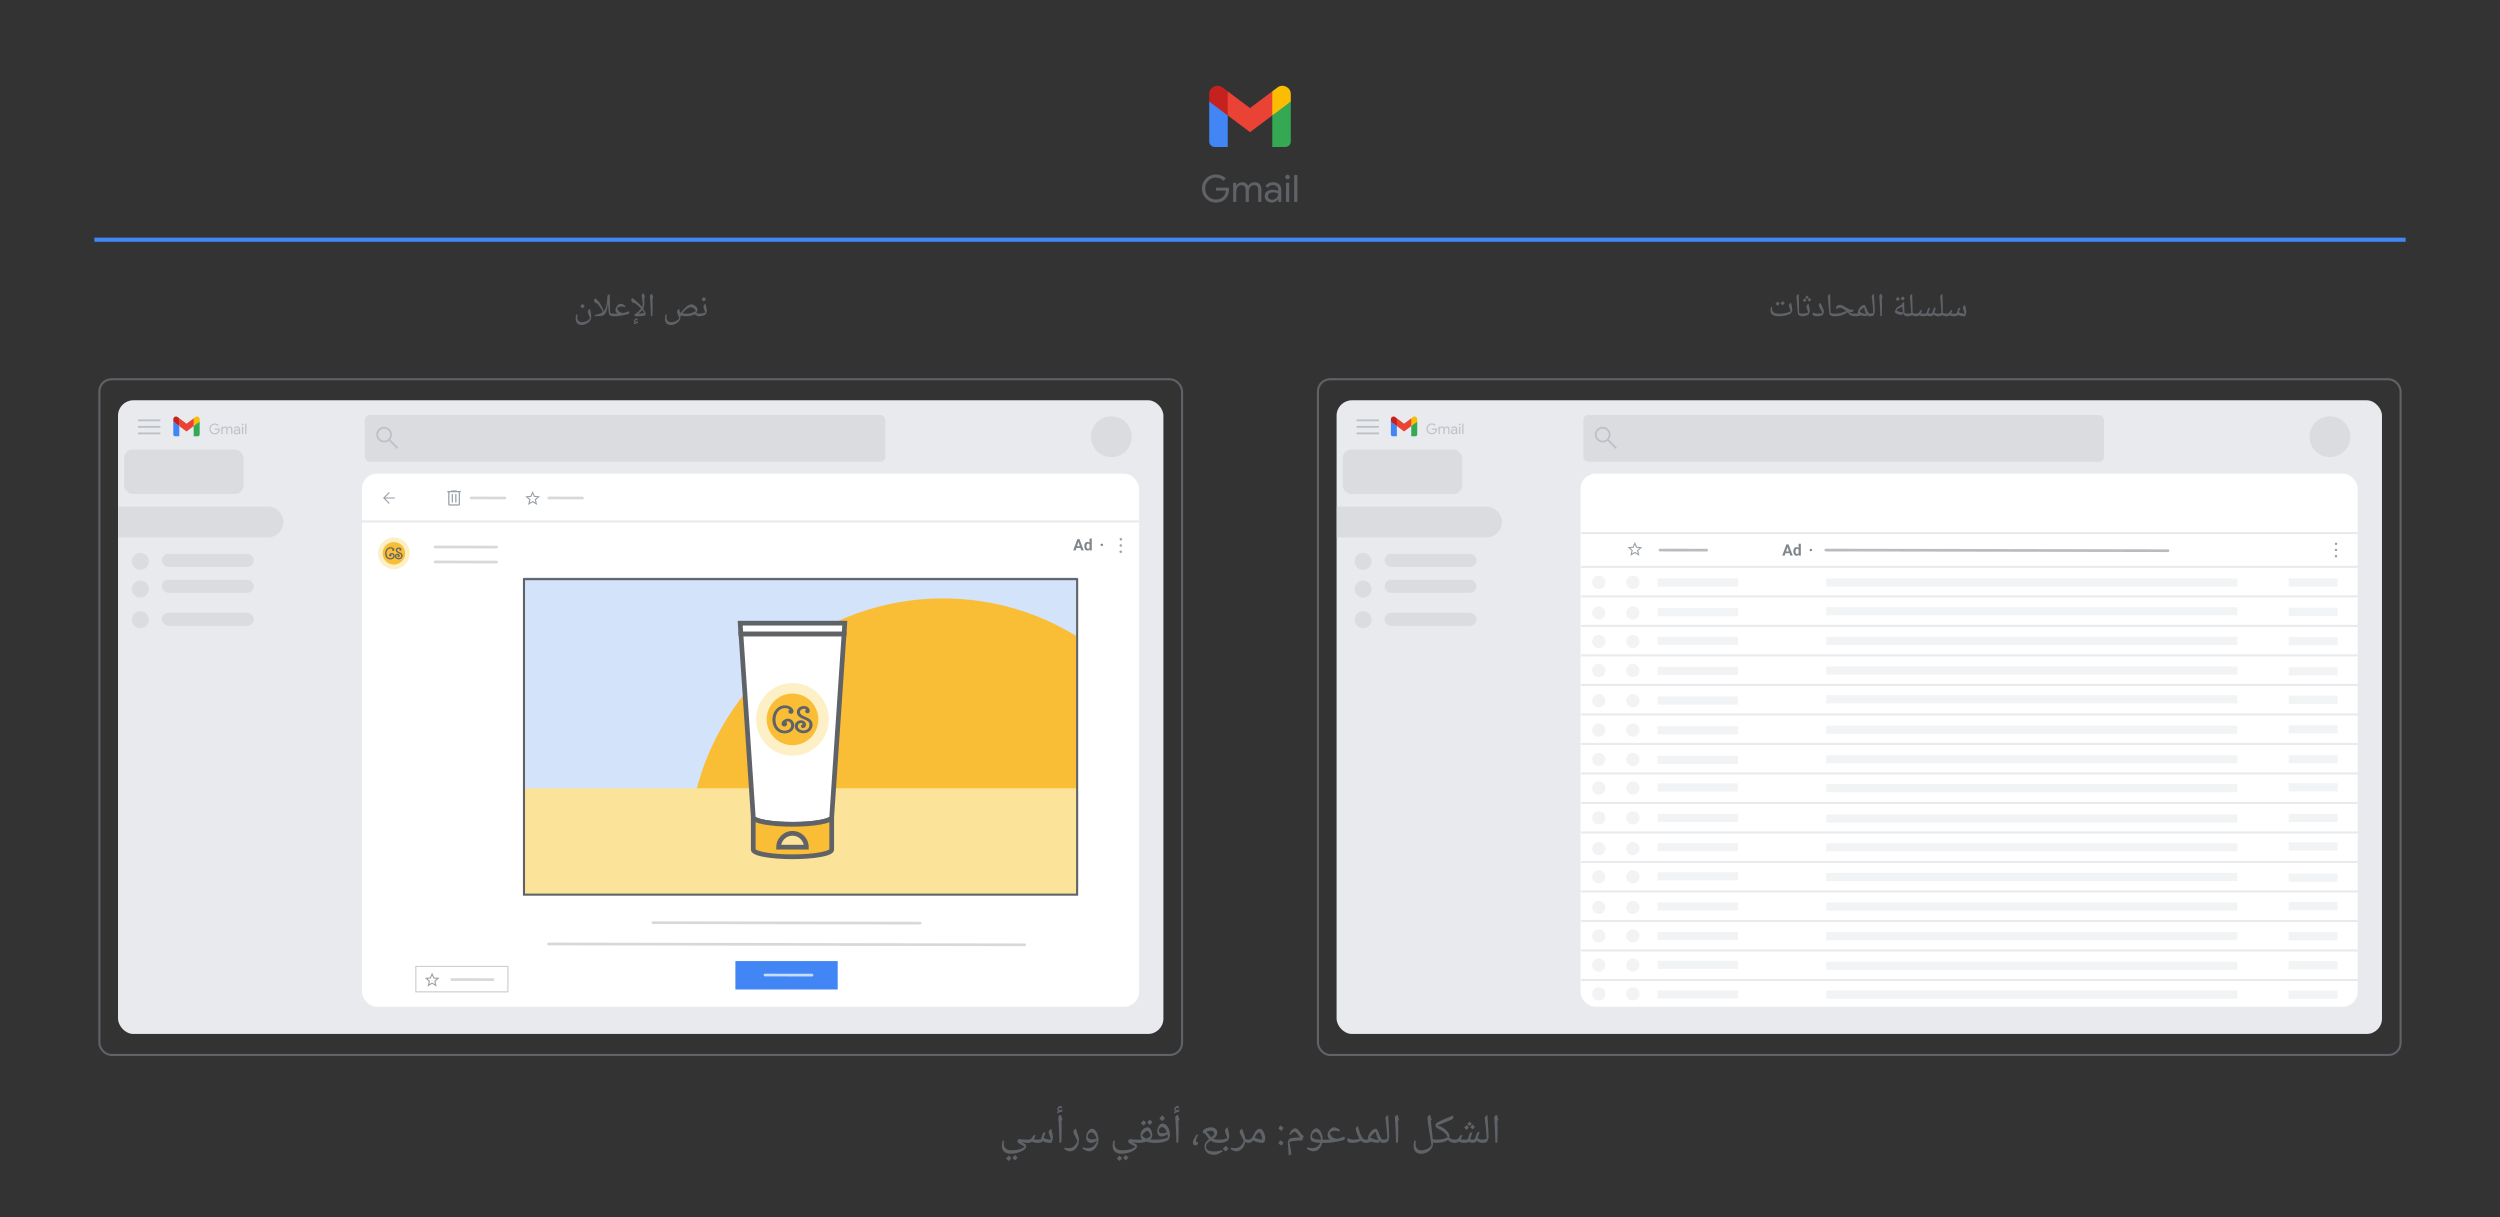 <?xml version="1.0" encoding="UTF-8"?>
<svg xmlns="http://www.w3.org/2000/svg" xmlns:xlink="http://www.w3.org/1999/xlink" viewBox="0 0 1200 584.274">
  <rect x="0" y="0" width="1200" height="584.274" fill="#333333" stroke="none"/>
  <defs>
    <style>
      .cls-1 {
        stroke-linejoin: round;
      }

      .cls-1, .cls-2, .cls-3, .cls-4, .cls-5, .cls-6, .cls-7, .cls-8, .cls-9, .cls-10 {
        fill: none;
      }

      .cls-1, .cls-3, .cls-5, .cls-6, .cls-7 {
        stroke-linecap: round;
      }

      .cls-1, .cls-10 {
        stroke: #5f6368;
      }

      .cls-11 {
        clip-path: url(#clippath);
      }

      .cls-2, .cls-12, .cls-13, .cls-14, .cls-15, .cls-16, .cls-17, .cls-18, .cls-19, .cls-20, .cls-21, .cls-22, .cls-23, .cls-24, .cls-25, .cls-26, .cls-27, .cls-28 {
        stroke-width: 0px;
      }

      .cls-3, .cls-29 {
        stroke-width: .5px;
      }

      .cls-3, .cls-29, .cls-4, .cls-5, .cls-6, .cls-7, .cls-30, .cls-8, .cls-9, .cls-10 {
        stroke-miterlimit: 10;
      }

      .cls-3, .cls-6 {
        stroke: #c8c8c8;
      }

      .cls-29, .cls-5 {
        stroke: #fff;
      }

      .cls-29, .cls-14 {
        fill: #9aa0a6;
      }

      .cls-4 {
        stroke-width: .75px;
      }

      .cls-4, .cls-30, .cls-9 {
        stroke: #e8eaed;
      }

      .cls-5, .cls-6, .cls-7 {
        isolation: isolate;
        opacity: .7;
        stroke-width: 1.3px;
      }

      .cls-7 {
        stroke: #9aa0a6;
      }

      .cls-30, .cls-26 {
        fill: #e8eaed;
      }

      .cls-8 {
        stroke: #4285f4;
        stroke-width: 2px;
      }

      .cls-12 {
        fill: #f9be36;
      }

      .cls-13 {
        fill: #5f6368;
      }

      .cls-15 {
        fill: #34a853;
      }

      .cls-16 {
        fill: #4285f4;
      }

      .cls-17 {
        fill: #d3e3fa;
      }

      .cls-18 {
        fill: #dadce0;
      }

      .cls-19 {
        fill: #c5221f;
      }

      .cls-20 {
        fill: #bdc1c6;
      }

      .cls-21 {
        fill: #7f868c;
      }

      .cls-22 {
        fill: #fce39a;
      }

      .cls-23 {
        fill: #fdefc6;
      }

      .cls-24 {
        fill: #f1f3f4;
      }

      .cls-25 {
        fill: #fff;
      }

      .cls-27 {
        fill: #fbbc04;
      }

      .cls-28 {
        fill: #ea4335;
      }
    </style>
    <clipPath id="clippath">
      <rect class="cls-2" x="251.228" y="276.112" width="265.514" height="152.342"/>
    </clipPath>
  </defs>
  <g id="Artwork">
    <line class="cls-8" x1="45.284" y1="115.064" x2="1154.716" y2="115.064"/>
    <path class="cls-18" d="m216.043,224.94l1.73-1.036,1.73,1.046-.463-1.961,1.52-1.322-2.005-.176-.782-1.851-.782,1.84-2.005.176,1.52,1.322-.463,1.961Zm-.992,1.377l.716-3.095-2.401-2.082,3.173-.275,1.234-2.919,1.234,2.919,3.173.275-2.401,2.082.716,3.095-2.721-1.641-2.721,1.641Z"/>
    <path class="cls-18" d="m180.293,222.714l2.732,2.732-.463.463-3.525-3.525,3.525-3.525.463.463-2.732,2.732h5.795v.661h-5.795Z"/>
    <line class="cls-4" x1="170.545" y1="231.048" x2="543.684" y2="231.048"/>
    <g>
      <rect class="cls-1" x="47.708" y="182.04" width="519.672" height="324.347" rx="5.814" ry="5.814"/>
      <rect class="cls-26" x="56.651" y="192.131" width="501.785" height="304.165" rx="7.368" ry="7.368"/>
    </g>
    <rect class="cls-25" x="173.739" y="227.369" width="373.054" height="255.859" rx="7.148" ry="7.148"/>
    <circle class="cls-18" cx="533.449" cy="209.616" r="9.787"/>
    <g>
      <rect class="cls-18" x="175.113" y="199.22" width="249.876" height="22.425" rx="2.302" ry="2.302"/>
      <path class="cls-20" d="m190.536,215.448l-3.861-3.861c-.294.255-.636.453-1.027.595s-.807.213-1.248.213c-1.059,0-1.955-.367-2.688-1.101s-1.1-1.62-1.1-2.657.367-1.923,1.101-2.657c.734-.734,1.622-1.101,2.665-1.101s1.928.367,2.657,1.101c.729.734,1.094,1.621,1.094,2.659,0,.419-.069.825-.205,1.216-.137.392-.343.758-.617,1.101l3.876,3.846-.646.646Zm-6.151-3.935c.795,0,1.471-.281,2.028-.844.557-.563.835-1.241.835-2.033s-.278-1.471-.835-2.033c-.557-.563-1.233-.844-2.028-.844-.803,0-1.486.281-2.049.844-.562.563-.844,1.241-.844,2.033s.281,1.471.844,2.033c.562.563,1.245.844,2.049.844Z"/>
    </g>
    <path class="cls-20" d="m66.243,208.475v-.895h10.741v.895h-10.741Zm0-3.133v-.895h10.741v.895h-10.741Zm0-3.133v-.895h10.741v.895h-10.741Z"/>
    <rect class="cls-18" x="59.603" y="215.786" width="57.323" height="21.305" rx="4.097" ry="4.097"/>
    <path class="cls-18" d="m56.777,243.19h71.837c4.081,0,7.395,3.313,7.395,7.395h0c0,4.081-3.313,7.395-7.395,7.395H56.777v-14.79h0Z"/>
    <circle class="cls-18" cx="67.362" cy="269.44" r="4.077"/>
    <circle class="cls-18" cx="67.362" cy="282.762" r="4.077"/>
    <circle class="cls-18" cx="67.362" cy="297.45" r="4.077"/>
    <rect class="cls-18" x="77.675" y="265.842" width="44.131" height="6.236" rx="3.118" ry="3.118"/>
    <rect class="cls-18" x="77.675" y="278.314" width="44.131" height="6.236" rx="3.118" ry="3.118"/>
    <rect class="cls-18" x="77.675" y="294.143" width="44.131" height="6.236" rx="3.118" ry="3.118"/>
    <g>
      <rect class="cls-1" x="632.62" y="182.04" width="519.672" height="324.347" rx="5.814" ry="5.814"/>
      <rect class="cls-26" x="641.564" y="192.131" width="501.785" height="304.165" rx="7.368" ry="7.368"/>
    </g>
    <rect class="cls-25" x="758.651" y="227.369" width="373.054" height="255.859" rx="7.148" ry="7.148"/>
    <circle class="cls-18" cx="1118.362" cy="209.616" r="9.787"/>
    <g>
      <rect class="cls-18" x="760.025" y="199.22" width="249.876" height="22.425" rx="2.302" ry="2.302"/>
      <path class="cls-20" d="m775.448,215.448l-3.861-3.861c-.294.255-.636.453-1.027.595s-.807.213-1.248.213c-1.059,0-1.955-.367-2.688-1.101s-1.1-1.62-1.1-2.657.367-1.923,1.101-2.657c.734-.734,1.622-1.101,2.665-1.101s1.928.367,2.657,1.101c.729.734,1.094,1.621,1.094,2.659,0,.419-.069.825-.205,1.216-.137.392-.343.758-.617,1.101l3.876,3.846-.646.646Zm-6.151-3.935c.795,0,1.471-.281,2.028-.844.557-.563.835-1.241.835-2.033s-.278-1.471-.835-2.033c-.557-.563-1.233-.844-2.028-.844-.803,0-1.486.281-2.049.844-.562.563-.844,1.241-.844,2.033s.281,1.471.844,2.033c.562.563,1.245.844,2.049.844Z"/>
    </g>
    <path class="cls-20" d="m651.156,208.475v-.895h10.741v.895h-10.741Zm0-3.133v-.895h10.741v.895h-10.741Zm0-3.133v-.895h10.741v.895h-10.741Z"/>
    <rect class="cls-18" x="644.516" y="215.786" width="57.323" height="21.305" rx="4.097" ry="4.097"/>
    <path class="cls-18" d="m641.69,243.19h71.837c4.081,0,7.395,3.313,7.395,7.395h0c0,4.081-3.313,7.395-7.395,7.395h-71.837v-14.79h0Z"/>
    <circle class="cls-18" cx="654.275" cy="269.44" r="4.077"/>
    <circle class="cls-18" cx="654.275" cy="282.762" r="4.077"/>
    <circle class="cls-18" cx="654.275" cy="297.45" r="4.077"/>
    <rect class="cls-18" x="664.588" y="265.842" width="44.131" height="6.236" rx="3.118" ry="3.118"/>
    <rect class="cls-18" x="664.588" y="278.314" width="44.131" height="6.236" rx="3.118" ry="3.118"/>
    <rect class="cls-18" x="664.588" y="294.143" width="44.131" height="6.236" rx="3.118" ry="3.118"/>
    <g>
      <path class="cls-20" d="m101.752,208.156c-.397-.229-.711-.543-.945-.944s-.35-.845-.35-1.33.117-.929.35-1.33.548-.717.945-.945c.397-.229.831-.343,1.302-.343.369,0,.715.065,1.04.196.324.131.591.315.801.553l-.42.427c-.164-.195-.369-.347-.616-.451-.247-.105-.513-.157-.798-.157-.35,0-.679.085-.987.255-.308.171-.554.411-.739.722-.184.31-.276.668-.276,1.074s.092.764.276,1.074c.185.31.431.551.739.721.308.171.637.256.987.256.336,0,.617-.053.844-.157.226-.105.421-.244.585-.417.121-.13.219-.288.294-.473.075-.184.121-.388.14-.612h-1.855v-.553h2.408c.023.131.035.252.035.364,0,.308-.049.607-.147.899-.098.292-.254.547-.469.767-.462.499-1.076.749-1.841.749-.472,0-.905-.114-1.302-.344Z"/>
      <path class="cls-20" d="m106.274,204.817h.567v.525h.028c.102-.182.256-.334.462-.455.205-.121.422-.182.651-.182.261,0,.489.062.683.189.193.126.333.294.416.504.126-.21.293-.378.5-.504s.449-.189.725-.189c.411,0,.72.125.927.374.207.25.311.589.311,1.019v2.289h-.588v-2.198c0-.331-.068-.571-.203-.721s-.336-.224-.602-.224c-.177,0-.338.051-.483.153s-.258.24-.339.413-.123.359-.123.56v2.016h-.595v-2.191c0-.336-.067-.578-.203-.728-.136-.149-.334-.224-.595-.224-.177,0-.338.052-.483.157-.144.104-.258.245-.339.42-.082.175-.123.363-.123.564v2.002h-.595v-3.57Z"/>
      <path class="cls-20" d="m112.812,208.345c-.205-.102-.364-.244-.476-.424-.112-.18-.168-.384-.168-.612,0-.378.143-.673.427-.886.285-.212.644-.318,1.078-.318.214,0,.414.023.598.07.185.047.326.101.424.161v-.217c0-.267-.094-.479-.28-.641s-.422-.242-.707-.242c-.196,0-.379.044-.549.13s-.305.206-.402.36l-.448-.336c.14-.215.334-.383.581-.504.247-.121.52-.182.819-.182.485,0,.866.127,1.141.381.275.255.413.602.413,1.04v2.261h-.567v-.511h-.028c-.102.173-.256.319-.462.44-.205.122-.436.183-.693.183-.261,0-.495-.052-.7-.154Zm1.316-.525c.172-.102.31-.24.413-.413.102-.172.154-.361.154-.566-.112-.075-.25-.136-.413-.182-.164-.047-.336-.07-.518-.07-.327,0-.573.067-.738.203-.166.135-.248.31-.248.524,0,.196.074.355.224.477s.338.182.567.182c.2,0,.387-.051.56-.154Z"/>
      <path class="cls-20" d="m116.138,204.034c-.085-.085-.127-.185-.127-.302,0-.121.042-.223.127-.305.084-.081.184-.122.301-.122.121,0,.223.041.305.122.082.082.122.184.122.305,0,.117-.041.217-.122.302-.082.084-.184.126-.305.126-.117,0-.217-.042-.301-.126Zm.007.783h.595v3.57h-.595v-3.57Z"/>
      <path class="cls-20" d="m117.67,203.375h.595v5.012h-.595v-5.012Z"/>
    </g>
    <g>
      <path class="cls-20" d="m685.974,208.112c-.397-.229-.712-.543-.945-.944s-.35-.845-.35-1.33.116-.929.35-1.33.549-.717.945-.945.83-.343,1.302-.343c.369,0,.715.065,1.04.196.324.131.591.315.801.553l-.42.427c-.163-.195-.368-.347-.616-.451-.247-.105-.513-.157-.798-.157-.35,0-.679.085-.986.255-.309.171-.555.411-.739.722-.184.31-.276.668-.276,1.074s.093.764.276,1.074c.185.31.431.551.739.721.308.171.637.256.986.256.336,0,.617-.053.844-.157.227-.105.421-.244.585-.417.121-.13.219-.288.294-.473.074-.184.121-.388.14-.612h-1.855v-.553h2.408c.023.131.035.252.035.364,0,.308-.049.607-.146.899-.099.292-.255.547-.47.767-.462.499-1.075.749-1.841.749-.472,0-.905-.114-1.302-.344Z"/>
      <path class="cls-20" d="m690.495,204.773h.567v.525h.028c.102-.182.256-.334.462-.455.205-.121.422-.182.65-.182.262,0,.489.062.683.189s.333.294.417.504c.126-.21.293-.378.5-.504.208-.126.449-.189.725-.189.411,0,.72.125.928.374.207.25.311.589.311,1.019v2.289h-.588v-2.198c0-.331-.068-.571-.203-.721-.136-.149-.336-.224-.603-.224-.177,0-.338.051-.482.153s-.258.24-.34.413c-.081.173-.122.359-.122.56v2.016h-.596v-2.191c0-.336-.067-.578-.202-.728-.136-.149-.334-.224-.596-.224-.177,0-.338.052-.482.157-.144.104-.258.245-.34.42s-.122.363-.122.564v2.002h-.596v-3.57Z"/>
      <path class="cls-20" d="m697.034,208.301c-.205-.102-.363-.244-.476-.424s-.168-.384-.168-.612c0-.378.143-.673.427-.886.285-.212.644-.318,1.078-.318.215,0,.414.023.599.07s.325.101.424.161v-.217c0-.267-.094-.479-.28-.641s-.423-.242-.707-.242c-.196,0-.379.044-.55.13-.17.086-.305.206-.402.36l-.448-.336c.141-.215.334-.383.581-.504s.52-.182.819-.182c.485,0,.865.127,1.141.381.275.255.413.602.413,1.04v2.261h-.566v-.511h-.028c-.102.173-.257.319-.462.44-.205.122-.436.183-.693.183-.261,0-.494-.052-.7-.154Zm1.316-.525c.173-.102.31-.24.413-.413.102-.172.154-.361.154-.566-.112-.075-.25-.136-.413-.182-.164-.047-.336-.07-.519-.07-.326,0-.572.067-.738.203-.166.135-.248.31-.248.524,0,.196.074.355.224.477s.338.182.567.182c.2,0,.387-.051.56-.154Z"/>
      <path class="cls-20" d="m700.359,203.99c-.084-.085-.126-.185-.126-.302,0-.121.042-.223.126-.305.084-.081.185-.122.301-.122.121,0,.223.041.305.122.082.082.122.184.122.305,0,.117-.04.217-.122.302-.082.084-.184.126-.305.126-.116,0-.217-.042-.301-.126Zm.007.783h.595v3.57h-.595v-3.57Z"/>
      <path class="cls-20" d="m701.892,203.331h.595v5.012h-.595v-5.012Z"/>
    </g>
    <line class="cls-9" x1="173.745" y1="250.278" x2="546.639" y2="250.278"/>
    <line class="cls-30" x1="758.872" y1="272.097" x2="1131.766" y2="272.097"/>
    <line class="cls-30" x1="758.872" y1="255.893" x2="1131.766" y2="255.893"/>
    <line class="cls-30" x1="758.872" y1="286.261" x2="1131.766" y2="286.261"/>
    <line class="cls-30" x1="758.872" y1="300.426" x2="1131.766" y2="300.426"/>
    <line class="cls-30" x1="758.872" y1="314.591" x2="1131.766" y2="314.591"/>
    <line class="cls-30" x1="758.872" y1="328.756" x2="1131.766" y2="328.756"/>
    <line class="cls-30" x1="758.872" y1="342.92" x2="1131.766" y2="342.92"/>
    <line class="cls-30" x1="758.872" y1="357.085" x2="1131.766" y2="357.085"/>
    <line class="cls-30" x1="758.872" y1="371.25" x2="1131.766" y2="371.25"/>
    <line class="cls-30" x1="758.872" y1="385.414" x2="1131.766" y2="385.414"/>
    <line class="cls-30" x1="758.872" y1="399.579" x2="1131.766" y2="399.579"/>
    <line class="cls-30" x1="758.872" y1="427.909" x2="1131.766" y2="427.909"/>
    <line class="cls-30" x1="758.872" y1="413.744" x2="1131.766" y2="413.744"/>
    <line class="cls-30" x1="758.872" y1="442.073" x2="1131.766" y2="442.073"/>
    <line class="cls-30" x1="758.872" y1="456.238" x2="1131.766" y2="456.238"/>
    <line class="cls-30" x1="758.872" y1="470.403" x2="1131.766" y2="470.403"/>
    <path class="cls-14" d="m254.265,241.293l1.39-.832,1.39.841-.372-1.576,1.222-1.062-1.611-.142-.628-1.487-.628,1.478-1.611.142,1.222,1.062-.372,1.576Zm-.797,1.107l.575-2.487-1.93-1.673,2.549-.221.991-2.346.991,2.346,2.549.221-1.93,1.673.575,2.487-2.187-1.319-2.187,1.319Z"/>
    <path class="cls-14" d="m206.022,472.442l1.39-.832,1.39.841-.372-1.576,1.222-1.062-1.611-.142-.628-1.487-.628,1.478-1.611.142,1.222,1.062-.372,1.576Zm-.797,1.107l.575-2.487-1.93-1.673,2.549-.221.991-2.346.991,2.346,2.549.221-1.93,1.673.575,2.487-2.187-1.319-2.187,1.319Z"/>
    <path class="cls-14" d="m184.873,239.301l2.195,2.195-.372.372-2.833-2.833,2.833-2.833.372.372-2.195,2.195h4.656v.531h-4.656Z"/>
    <line class="cls-7" x1="796.791" y1="264.034" x2="819.191" y2="264.074"/>
    <line class="cls-7" x1="876.389" y1="264.038" x2="1040.633" y2="264.332"/>
    <line class="cls-6" x1="208.845" y1="262.55" x2="238.375" y2="262.603"/>
    <line class="cls-6" x1="226.197" y1="239.021" x2="242.394" y2="239.05"/>
    <line class="cls-6" x1="263.371" y1="239.021" x2="279.568" y2="239.05"/>
    <line class="cls-6" x1="208.845" y1="269.733" x2="238.375" y2="269.786"/>
    <line class="cls-6" x1="216.873" y1="470.182" x2="236.603" y2="470.217"/>
    <path class="cls-14" d="m215.737,242.685c-.167,0-.31-.06-.43-.179s-.179-.262-.179-.43v-5.779h-.416v-.608h1.906v-.304h2.677v.304h1.906v.608h-.416v5.779c0,.162-.061.304-.182.426s-.264.182-.426.182h-4.441Zm4.441-6.388h-4.441v5.779h4.441v-5.779Zm-3.366,4.907h.608v-4.045h-.608v4.045Zm1.683,0h.608v-4.045h-.608v4.045Zm-2.758-4.907v5.779-5.779Z"/>
    <g>
      <g>
        <rect class="cls-17" x="251.511" y="277.091" width="265.514" height="152.342"/>
        <g class="cls-11">
          <path class="cls-12" d="m517.838,306.056c-18.856-11.901-41.174-18.815-65.119-18.815-67.49,0-122.203,54.712-122.203,122.203,0,25.822,8.03,49.759,21.699,69.491h165.622v-172.879Z"/>
        </g>
        <rect class="cls-22" x="251.511" y="378.376" width="265.514" height="51.057"/>
        <rect class="cls-10" x="251.511" y="277.983" width="265.514" height="151.45"/>
      </g>
      <g>
        <g>
          <path class="cls-25" d="m361.566,392.229c0,1.899,8.428,3.438,18.825,3.438s18.825-1.54,18.825-3.438l5.929-87.966h-49.508l5.929,87.966Z"/>
          <path class="cls-13" d="m380.391,396.803c-5.095,0-9.895-.364-13.515-1.026-4.416-.806-6.408-1.888-6.445-3.503l-6.009-89.148h51.938l-6.009,89.148c-.037,1.615-2.029,2.696-6.445,3.503-3.621.661-8.421,1.026-13.515,1.026Zm-17.697-4.732c.811.864,6.795,2.46,17.697,2.46s16.886-1.597,17.697-2.46l5.842-86.673h-47.077l5.842,86.673Z"/>
          <path class="cls-12" d="m380.391,395.667c-10.397,0-18.825-1.54-18.825-3.438v15.584c0,1.899,8.428,3.439,18.825,3.439s18.825-1.54,18.825-3.439v-15.584c0,1.899-8.428,3.438-18.825,3.438Zm-6.644,10.972c0-3.669,2.974-6.644,6.644-6.644s6.644,2.974,6.644,6.644h-13.287Z"/>
          <path class="cls-13" d="m380.391,412.387c-5.095,0-9.895-.364-13.515-1.026-4.458-.814-6.445-1.909-6.445-3.549v-15.584h2.272c0-.113-.038-.191-.052-.211.606.849,6.61,2.514,17.741,2.514s17.135-1.665,17.741-2.514c-.014.02-.052.098-.052.211h2.272v15.584c0,1.64-1.988,2.735-6.446,3.549-3.621.661-8.421,1.026-13.515,1.026Zm-17.689-4.723c.842.865,6.822,2.451,17.689,2.451s16.847-1.586,17.689-2.451v-13.006c-1.022.429-2.403.796-4.173,1.12-3.621.661-8.421,1.026-13.515,1.026s-9.895-.364-13.515-1.026c-1.771-.324-3.152-.691-4.173-1.12v13.006Zm25.469.111h-15.559v-1.136c0-4.29,3.49-7.78,7.78-7.78s7.78,3.49,7.78,7.78v1.136Zm-13.17-2.272h10.78c-.525-2.494-2.742-4.372-5.39-4.372s-4.865,1.878-5.39,4.372Z"/>
          <polygon class="cls-25" points="405.491 299.129 355.291 299.129 355.291 299.129 355.291 299.129 355.61 304.262 355.637 304.262 405.145 304.262 405.172 304.262 405.491 299.129 405.491 299.129 405.491 299.129"/>
          <path class="cls-13" d="m406.24,305.399h-51.697l-.46-7.405h52.617s-.46,7.405-.46,7.405Zm-49.562-2.272h47.427l.178-2.861h-47.782l.177,2.861Z"/>
        </g>
        <g>
          <circle class="cls-23" cx="380.391" cy="345.302" r="17.449"/>
          <circle class="cls-12" cx="380.391" cy="345.302" r="12.39"/>
          <g>
            <path class="cls-13" d="m378.259,344.952c.416,0,.808.092,1.175.275.366.183.683.422.95.716s.476.632.629,1.012.229.776.229,1.187c0,.639-.133,1.202-.4,1.691s-.622.895-1.066,1.22-.948.569-1.512.733-1.134.246-1.712.246c-.922-.011-1.741-.199-2.457-.562-.716-.364-1.322-.847-1.816-1.449-.494-.603-.872-1.302-1.133-2.099-.261-.797-.392-1.629-.392-2.495,0-.872.139-1.72.416-2.545s.675-1.556,1.191-2.195,1.151-1.151,1.903-1.537c.752-.386,1.601-.579,2.545-.579.428,0,.884.062,1.37.187s.927.312,1.325.562.726.554.987.912.392.776.392,1.254c0,.322-.119.594-.358.816s-.528.333-.866.333c-.333,0-.619-.111-.858-.333s-.364-.494-.375-.816c.011-.167.06-.333.146-.5s.21-.305.371-.416c-.3-.228-.632-.399-.995-.512s-.737-.171-1.12-.171c-.511,0-1.012.093-1.504.279s-.912.446-1.262.779l-.017.017c-.583.511-1.03,1.162-1.341,1.953-.311.791-.467,1.629-.467,2.511,0,.672.092,1.316.275,1.933v.033c.111.478.297.915.558,1.312s.573.744.937,1.041.765.53,1.204.7.886.26,1.341.271c.389,0,.773-.051,1.154-.154s.721-.258,1.02-.467.544-.475.733-.8c.189-.325.283-.704.283-1.137,0-.239-.037-.475-.113-.708s-.186-.44-.333-.621-.321-.325-.521-.433-.43-.162-.691-.162c-.217,0-.444.072-.683.217.283.272.425.597.425.975,0,.172-.036.337-.108.496s-.168.297-.287.416-.262.217-.429.292-.339.113-.516.113c-.378,0-.7-.128-.966-.383s-.4-.566-.4-.933c0-.361.105-.696.317-1.004s.472-.571.783-.787.648-.385,1.012-.504.707-.179,1.029-.179Z"/>
            <path class="cls-13" d="m386.464,344.036c.4.167.809.35,1.229.55s.802.444,1.149.733.632.636.854,1.041.333.891.333,1.458c0,.616-.117,1.177-.35,1.683s-.546.94-.937,1.304c-.392.364-.848.648-1.37.854-.522.205-1.08.308-1.674.308-.489,0-.983-.076-1.483-.229-.5-.153-.952-.378-1.358-.675s-.736-.657-.991-1.079-.383-.905-.383-1.449c0-.194.028-.433.083-.716v-.017c.072-.294.201-.566.387-.816s.407-.469.662-.658c.256-.189.543-.337.862-.446s.651-.162.995-.162h.033c.478.011.904.122,1.279.333s.671.505.887.883v.017c.144.283.217.583.217.9,0,.333-.085.641-.254.925s-.423.494-.762.633c-.117.056-.256.083-.416.083-.261-.011-.493-.1-.696-.267s-.304-.386-.304-.658c0-.228.087-.432.262-.612s.399-.276.671-.287l-.033-.125c-.122-.2-.264-.332-.425-.396s-.308-.101-.442-.113c-.433,0-.795.144-1.087.433s-.437.644-.437,1.066c0,.344.086.644.258.9s.392.473.658.654.562.317.887.408.634.137.929.137c.161,0,.41-.033.746-.1s.668-.214.995-.442c.739-.478,1.108-1.236,1.108-2.274,0-.339-.06-.63-.179-.875-.119-.244-.296-.464-.529-.658s-.515-.373-.846-.537-.698-.332-1.104-.504c-.4-.172-.802-.354-1.208-.546s-.769-.422-1.091-.691-.586-.589-.791-.958c-.205-.369-.308-.815-.308-1.337,0-.444.103-.843.308-1.195s.469-.648.791-.887.686-.423,1.091-.554.814-.196,1.224-.196h.033c.261,0,.551.049.871.146s.615.239.887.425.501.422.687.708.279.621.279,1.004v.133c0,.039-.006.086-.017.142-.011.272-.128.497-.35.675s-.464.267-.725.267c-.283,0-.533-.092-.75-.275s-.325-.422-.325-.716c0-.317.144-.583.433-.8-.3-.261-.636-.392-1.008-.392h-.017c-.217,0-.439.033-.666.1s-.433.162-.616.287-.335.285-.454.479-.179.411-.179.65c0,.294.057.55.171.766s.279.414.496.591.476.34.779.487.646.307,1.029.479Z"/>
          </g>
        </g>
      </g>
    </g>
    <line class="cls-6" x1="313.383" y1="442.875" x2="441.7" y2="443.105"/>
    <line class="cls-6" x1="263.256" y1="453.099" x2="491.827" y2="453.508"/>
    <rect class="cls-16" x="352.99" y="461.311" width="49.104" height="13.64"/>
    <rect class="cls-3" x="199.602" y="463.851" width="44.207" height="12.251"/>
    <line class="cls-5" x1="367.182" y1="468.018" x2="389.762" y2="468.059"/>
    <g>
      <circle class="cls-29" cx="537.982" cy="258.86" r=".849"/>
      <circle class="cls-29" cx="537.938" cy="261.829" r=".849"/>
      <circle class="cls-29" cx="537.933" cy="264.838" r=".849"/>
    </g>
    <path class="cls-14" d="m783.353,265.715l1.39-.832,1.39.841-.372-1.576,1.222-1.062-1.611-.142-.628-1.487-.628,1.478-1.611.142,1.222,1.062-.372,1.576Zm-.797,1.107l.575-2.487-1.93-1.673,2.549-.221.991-2.346.991,2.346,2.549.221-1.93,1.673.575,2.487-2.187-1.319-2.187,1.319Z"/>
    <g>
      <circle class="cls-29" cx="1121.314" cy="261.019" r=".849"/>
      <circle class="cls-29" cx="1121.27" cy="263.988" r=".849"/>
      <circle class="cls-29" cx="1121.265" cy="266.997" r=".849"/>
    </g>
    <g>
      <circle class="cls-23" cx="189.057" cy="265.591" r="7.615"/>
      <circle class="cls-12" cx="189.057" cy="265.591" r="5.407"/>
      <g>
        <path class="cls-13" d="m188.127,265.439c.182,0,.353.04.513.12s.298.184.414.313.208.276.275.442.1.339.1.518c0,.279-.058.525-.174.738s-.271.391-.465.533-.414.248-.66.32-.495.107-.747.107c-.402-.005-.76-.087-1.072-.245s-.577-.37-.792-.632-.381-.568-.494-.916-.171-.711-.171-1.089c0-.381.061-.751.182-1.111s.294-.679.52-.958.502-.502.831-.671.699-.253,1.111-.253c.187,0,.386.027.598.082s.405.136.578.245.317.242.431.398.171.339.171.547c0,.141-.052.259-.156.356s-.23.145-.378.145c-.145,0-.27-.049-.374-.145s-.159-.216-.164-.356c.005-.073.026-.145.064-.218s.091-.133.162-.182c-.131-.099-.276-.174-.434-.224s-.322-.074-.489-.074c-.223,0-.442.041-.656.122s-.398.195-.551.34l-.007.007c-.255.223-.45.507-.585.852s-.204.711-.204,1.096c0,.293.04.574.12.843v.015c.049.208.13.399.244.573s.25.325.409.454.334.231.525.305.387.113.585.118c.17,0,.338-.022.503-.067s.314-.113.445-.204.237-.207.32-.349.124-.307.124-.496c0-.104-.016-.207-.049-.309s-.081-.192-.145-.271-.14-.142-.227-.189-.188-.071-.302-.071c-.095,0-.194.032-.298.095.124.119.185.261.185.425,0,.075-.016.147-.047.216s-.073.13-.125.182-.115.095-.187.127-.148.049-.225.049c-.165,0-.305-.056-.422-.167s-.174-.247-.174-.407c0-.158.046-.303.138-.438s.206-.249.342-.344.283-.168.442-.22.308-.078.449-.078Z"/>
        <path class="cls-13" d="m191.707,265.039c.174.073.353.153.536.24s.35.194.502.32.276.278.373.454.145.389.145.636c0,.269-.051.514-.153.734s-.238.41-.409.569-.37.283-.598.373-.471.135-.731.135c-.213,0-.429-.033-.647-.1s-.416-.165-.593-.294-.321-.287-.433-.471-.167-.395-.167-.632c0-.085.012-.189.036-.313v-.007c.032-.128.088-.247.169-.356s.177-.205.289-.287.237-.147.376-.195.284-.071.434-.071h.015c.208.005.394.053.558.145s.293.221.387.385v.007c.063.124.095.255.095.393,0,.145-.037.28-.111.404s-.185.216-.333.276c-.051.024-.112.036-.182.036-.114-.005-.215-.044-.303-.116s-.133-.168-.133-.287c0-.099.038-.188.115-.267s.174-.121.293-.125l-.015-.054c-.053-.087-.115-.145-.185-.173s-.135-.044-.193-.049c-.189,0-.347.063-.474.189s-.191.281-.191.465c0,.15.038.281.113.393s.171.207.287.285.245.138.387.178.277.06.405.06c.07,0,.179-.015.325-.044s.291-.093.434-.193c.322-.208.483-.539.483-.992,0-.148-.026-.275-.078-.382s-.129-.202-.231-.287-.225-.163-.369-.234-.305-.145-.482-.22c-.174-.075-.35-.154-.527-.238s-.336-.184-.476-.302-.256-.257-.345-.418-.135-.356-.135-.583c0-.194.045-.368.135-.522s.205-.283.345-.387.299-.185.476-.242.355-.085.534-.085h.015c.114,0,.24.021.38.064s.268.104.387.185.219.184.3.309.122.271.122.438v.058c0,.017-.002.038-.007.062-.005.119-.056.217-.153.294s-.202.116-.316.116c-.124,0-.233-.04-.327-.12s-.142-.184-.142-.313c0-.138.063-.255.189-.349-.131-.114-.278-.171-.44-.171h-.007c-.095,0-.192.015-.291.044s-.189.071-.269.125-.146.124-.198.209-.078.179-.078.283c0,.128.025.24.074.334s.122.18.216.258.208.148.34.213.282.134.449.209Z"/>
      </g>
    </g>
    <rect class="cls-24" x="876.58" y="277.635" width="197.386" height="3.923"/>
    <rect class="cls-24" x="795.65" y="277.635" width="38.625" height="3.923"/>
    <rect class="cls-24" x="1098.554" y="277.635" width="23.48" height="3.923"/>
    <rect class="cls-24" x="1098.554" y="291.724" width="23.48" height="3.923"/>
    <rect class="cls-24" x="1098.554" y="305.812" width="23.48" height="3.923"/>
    <rect class="cls-24" x="1098.554" y="320.292" width="23.48" height="3.923"/>
    <rect class="cls-24" x="1098.554" y="333.933" width="23.48" height="3.923"/>
    <rect class="cls-24" x="1098.554" y="348.12" width="23.48" height="3.923"/>
    <rect class="cls-24" x="1098.554" y="362.488" width="23.48" height="3.923"/>
    <rect class="cls-24" x="1098.554" y="375.948" width="23.48" height="3.923"/>
    <rect class="cls-24" x="1098.554" y="390.68" width="23.48" height="3.923"/>
    <rect class="cls-24" x="1098.554" y="404.322" width="23.48" height="3.923"/>
    <rect class="cls-24" x="1098.554" y="419.327" width="23.48" height="3.923"/>
    <rect class="cls-24" x="1098.554" y="432.968" width="23.48" height="3.923"/>
    <rect class="cls-24" x="1098.554" y="447.427" width="23.48" height="3.923"/>
    <rect class="cls-24" x="1098.554" y="461.341" width="23.48" height="3.923"/>
    <rect class="cls-24" x="1098.554" y="475.528" width="23.48" height="3.923"/>
    <rect class="cls-24" x="795.65" y="291.864" width="38.625" height="3.923"/>
    <rect class="cls-24" x="795.65" y="305.633" width="38.625" height="3.923"/>
    <rect class="cls-24" x="795.65" y="320.091" width="38.625" height="3.923"/>
    <rect class="cls-24" x="795.65" y="334.319" width="38.625" height="3.923"/>
    <rect class="cls-24" x="795.65" y="348.548" width="38.625" height="3.923"/>
    <rect class="cls-24" x="795.65" y="362.776" width="38.625" height="3.923"/>
    <rect class="cls-24" x="795.65" y="376.004" width="38.625" height="3.923"/>
    <rect class="cls-24" x="795.65" y="390.692" width="38.625" height="3.923"/>
    <rect class="cls-24" x="795.65" y="404.69" width="38.625" height="3.923"/>
    <rect class="cls-24" x="795.65" y="418.689" width="38.625" height="3.923"/>
    <rect class="cls-24" x="795.65" y="433.147" width="38.625" height="3.923"/>
    <rect class="cls-24" x="795.65" y="447.375" width="38.625" height="3.923"/>
    <rect class="cls-24" x="795.65" y="461.145" width="38.625" height="3.923"/>
    <rect class="cls-24" x="795.65" y="475.373" width="38.625" height="3.923"/>
    <rect class="cls-24" x="876.58" y="291.454" width="197.386" height="3.923"/>
    <rect class="cls-24" x="876.58" y="305.668" width="197.386" height="3.923"/>
    <rect class="cls-24" x="876.58" y="319.882" width="197.386" height="3.923"/>
    <rect class="cls-24" x="876.58" y="333.701" width="197.386" height="3.923"/>
    <rect class="cls-24" x="876.58" y="348.309" width="197.386" height="3.923"/>
    <rect class="cls-24" x="876.58" y="362.523" width="197.386" height="3.923"/>
    <rect class="cls-24" x="876.58" y="376.342" width="197.386" height="3.923"/>
    <rect class="cls-24" x="876.58" y="390.95" width="197.386" height="3.923"/>
    <rect class="cls-24" x="876.58" y="404.769" width="197.386" height="3.923"/>
    <rect class="cls-24" x="876.58" y="418.983" width="197.386" height="3.923"/>
    <rect class="cls-24" x="876.58" y="433.197" width="197.386" height="3.923"/>
    <rect class="cls-24" x="876.58" y="447.41" width="197.386" height="3.923"/>
    <rect class="cls-24" x="876.58" y="461.624" width="197.386" height="3.923"/>
    <rect class="cls-24" x="876.58" y="475.443" width="197.386" height="3.923"/>
    <circle class="cls-24" cx="767.426" cy="279.512" r="3.183"/>
    <circle class="cls-24" cx="783.777" cy="279.512" r="3.183"/>
    <circle class="cls-24" cx="767.426" cy="294.224" r="3.183"/>
    <circle class="cls-24" cx="783.777" cy="294.224" r="3.183"/>
    <circle class="cls-24" cx="767.426" cy="307.921" r="3.183"/>
    <circle class="cls-24" cx="783.777" cy="307.921" r="3.183"/>
    <circle class="cls-24" cx="767.426" cy="321.822" r="3.183"/>
    <circle class="cls-24" cx="783.777" cy="321.822" r="3.183"/>
    <circle class="cls-24" cx="767.426" cy="336.336" r="3.183"/>
    <circle class="cls-24" cx="783.777" cy="336.336" r="3.183"/>
    <circle class="cls-24" cx="767.426" cy="350.441" r="3.183"/>
    <circle class="cls-24" cx="783.777" cy="350.441" r="3.183"/>
    <circle class="cls-24" cx="767.426" cy="364.546" r="3.183"/>
    <circle class="cls-24" cx="783.777" cy="364.546" r="3.183"/>
    <circle class="cls-24" cx="767.426" cy="378.243" r="3.183"/>
    <circle class="cls-24" cx="783.777" cy="378.243" r="3.183"/>
    <circle class="cls-24" cx="767.426" cy="392.553" r="3.183"/>
    <circle class="cls-24" cx="783.777" cy="392.553" r="3.183"/>
    <circle class="cls-24" cx="767.426" cy="407.375" r="3.183"/>
    <circle class="cls-24" cx="783.777" cy="407.375" r="3.183"/>
    <circle class="cls-24" cx="767.426" cy="420.865" r="3.183"/>
    <circle class="cls-24" cx="783.777" cy="420.865" r="3.183"/>
    <circle class="cls-24" cx="767.426" cy="435.582" r="3.183"/>
    <circle class="cls-24" cx="783.777" cy="435.582" r="3.183"/>
    <circle class="cls-24" cx="767.426" cy="449.21" r="3.183"/>
    <circle class="cls-24" cx="783.777" cy="449.21" r="3.183"/>
    <circle class="cls-24" cx="767.426" cy="463.217" r="3.183"/>
    <circle class="cls-24" cx="783.777" cy="463.217" r="3.183"/>
    <circle class="cls-24" cx="767.426" cy="477.046" r="3.183"/>
    <circle class="cls-24" cx="783.777" cy="477.046" r="3.183"/>
    <g>
      <rect class="cls-2" x="578.634" y="34.949" width="42.732" height="42.732"/>
      <g>
        <path class="cls-19" d="m580.414,45.187v3.561l4.084,3.953,4.819,2.724.89-5.994-.89-5.58-2.493-1.869c-2.642-1.981-6.41-.096-6.41,3.205"/>
        <path class="cls-27" d="m610.683,43.852l-.89,5.653.89,5.92,4.373-2.166,4.529-4.511v-3.561c0-3.301-3.768-5.186-6.41-3.205l-2.493,1.869Z"/>
        <path class="cls-16" d="m583.085,70.559h6.232v-15.134l-8.902-6.677v19.14c0,1.476,1.195,2.671,2.671,2.671"/>
        <path class="cls-15" d="m610.683,70.559h6.232c1.476,0,2.671-1.195,2.671-2.671v-19.14l-8.902,6.677v15.134Z"/>
        <polygon class="cls-28" points="600 51.864 589.317 43.852 589.317 55.425 600 63.437 610.683 55.425 610.683 43.852 600 51.864"/>
      </g>
    </g>
    <g>
      <rect class="cls-2" x="82.616" y="197.914" width="13.799" height="13.799"/>
      <g>
        <path class="cls-19" d="m83.191,201.22v1.15l1.319,1.276,1.556.88.287-1.935-.287-1.802-.805-.604c-.853-.64-2.07-.031-2.07,1.035"/>
        <path class="cls-27" d="m92.965,200.788l-.287,1.825.287,1.912,1.412-.699,1.462-1.457v-1.15c0-1.066-1.217-1.675-2.07-1.035l-.805.604Z"/>
        <path class="cls-16" d="m84.053,209.413h2.012v-4.887l-2.875-2.156v6.181c0,.476.386.862.862.862"/>
        <path class="cls-15" d="m92.965,209.413h2.012c.476,0,.862-.386.862-.862v-6.181l-2.875,2.156v4.887Z"/>
        <polygon class="cls-28" points="89.515 203.376 86.065 200.788 86.065 204.526 89.515 207.113 92.965 204.526 92.965 200.788 89.515 203.376"/>
      </g>
    </g>
    <g>
      <rect class="cls-2" x="667.05" y="197.914" width="13.799" height="13.799"/>
      <g>
        <path class="cls-19" d="m667.625,201.22v1.15l1.319,1.276,1.556.88.287-1.935-.287-1.802-.805-.604c-.853-.64-2.07-.031-2.07,1.035"/>
        <path class="cls-27" d="m677.399,200.788l-.287,1.825.287,1.912,1.412-.699,1.462-1.457v-1.15c0-1.066-1.217-1.675-2.07-1.035l-.805.604Z"/>
        <path class="cls-16" d="m668.487,209.413h2.012v-4.887l-2.875-2.156v6.181c0,.476.386.862.862.862"/>
        <path class="cls-15" d="m677.399,209.413h2.012c.476,0,.862-.386.862-.862v-6.181l-2.875,2.156v4.887Z"/>
        <polygon class="cls-28" points="673.95 203.376 670.5 200.788 670.5 204.526 673.95 207.113 677.399 204.526 677.399 200.788 673.95 203.376"/>
      </g>
    </g>
    <g>
      <path class="cls-21" d="m528.238,261.518c0-.126.063-.316.189-.379.126-.126.253-.189.442-.189s.316.063.442.189.189.253.189.379-.063.316-.189.379c-.126.126-.253.189-.442.189s-.316-.063-.442-.189c-.126-.063-.189-.189-.189-.379Z"/>
      <g>
        <path class="cls-21" d="m517.779,259.713l-1.464,4.469h-1.18l2.001-5.384h.751l-.107.921v-.006Zm1.149,2.462v.871h-2.84v-.871h2.84Zm.069,2.007l-1.471-4.469-.12-.921h.757l2.013,5.384h-1.187l.006.006Z"/>
        <path class="cls-21" d="m520.449,262.225v-.076c0-.303.032-.581.101-.833s.17-.467.303-.644.297-.322.492-.417.417-.145.663-.145c.234,0,.442.051.619.145.177.095.328.24.448.423s.227.391.303.637.133.511.164.802v.17c-.032.278-.088.536-.164.776s-.177.448-.303.625-.278.316-.454.417-.385.145-.619.145c-.246,0-.473-.051-.663-.151s-.353-.24-.486-.423-.234-.398-.303-.644-.101-.518-.101-.808Zm1.067-.076v.076c0,.164.013.322.038.461s.069.271.133.379.139.196.24.253.215.088.36.088c.183,0,.335-.044.448-.126s.208-.196.271-.341.101-.316.107-.505v-.486c-.006-.158-.032-.297-.063-.423s-.088-.234-.158-.322-.151-.158-.253-.208-.215-.076-.353-.076-.259.032-.353.095-.177.151-.24.259-.107.234-.133.385-.044.303-.044.473v.019Zm1.464,1.155v-4.803h1.073v5.681h-.966l-.107-.871v-.006Z"/>
      </g>
    </g>
    <g>
      <path class="cls-21" d="m868.581,264.022c0-.126.063-.316.189-.379.126-.126.253-.189.442-.189s.316.063.442.189.189.253.189.379-.063.316-.189.379c-.126.126-.253.189-.442.189s-.316-.063-.442-.189c-.126-.063-.189-.189-.189-.379Z"/>
      <g>
        <path class="cls-21" d="m858.122,262.217l-1.464,4.469h-1.18l2.001-5.384h.751l-.107.921v-.006Zm1.149,2.462v.871h-2.84v-.871h2.84Zm.069,2.007l-1.471-4.469-.12-.921h.757l2.013,5.384h-1.187l.006.006Z"/>
        <path class="cls-21" d="m860.792,264.729v-.076c0-.303.032-.581.101-.833s.17-.467.303-.644.297-.322.492-.417.417-.145.663-.145c.234,0,.442.051.619.145.177.095.328.24.448.423s.227.391.303.637.133.511.164.802v.17c-.032.278-.088.536-.164.776s-.177.448-.303.625-.278.316-.454.417-.385.145-.619.145c-.246,0-.473-.051-.663-.151s-.353-.24-.486-.423-.234-.398-.303-.644-.101-.518-.101-.808Zm1.067-.076v.076c0,.164.013.322.038.461s.069.271.133.379.139.196.24.253.215.088.36.088c.183,0,.335-.044.448-.126s.208-.196.271-.341.101-.316.107-.505v-.486c-.006-.158-.032-.297-.063-.423s-.088-.234-.158-.322-.151-.158-.253-.208-.215-.076-.353-.076-.259.032-.353.095-.177.151-.24.259-.107.234-.133.385-.044.303-.044.473v.019Zm1.464,1.155v-4.803h1.073v5.681h-.966l-.107-.871v-.006Z"/>
      </g>
    </g>
  </g>
  <g id="Text">
    <g>
      <path class="cls-13" d="m580.272,96.344c-1.02-.588-1.83-1.398-2.43-2.431-.6-1.031-.9-2.172-.9-3.42s.3-2.388.9-3.42c.6-1.031,1.41-1.842,2.43-2.43s2.136-.882,3.348-.882c.948,0,1.839.168,2.674.504.834.336,1.52.81,2.061,1.422l-1.08,1.098c-.42-.504-.948-.891-1.584-1.161-.636-.27-1.32-.404-2.052-.404-.9,0-1.746.219-2.538.657-.792.438-1.425,1.056-1.899,1.853-.474.798-.71,1.719-.71,2.763s.237,1.966.71,2.764c.475.798,1.107,1.416,1.899,1.853.792.439,1.638.657,2.538.657.864,0,1.587-.135,2.169-.405.582-.27,1.083-.627,1.503-1.071.311-.335.564-.74.756-1.215.192-.474.312-.999.36-1.574h-4.771v-1.423h6.192c.06.337.09.648.09.936,0,.792-.126,1.563-.378,2.312-.252.75-.654,1.407-1.206,1.972-1.188,1.284-2.766,1.926-4.734,1.926-1.212,0-2.328-.294-3.348-.882Z"/>
      <path class="cls-13" d="m591.9,87.758h1.458v1.35h.072c.264-.468.659-.857,1.188-1.17.528-.311,1.086-.468,1.674-.468.672,0,1.257.162,1.755.485.498.324.856.757,1.071,1.297.324-.54.753-.973,1.287-1.297.534-.323,1.155-.485,1.863-.485,1.056,0,1.851.321,2.385.963s.801,1.515.801,2.619v5.886h-1.512v-5.652c0-.852-.174-1.47-.522-1.853-.348-.384-.863-.576-1.548-.576-.456,0-.87.132-1.242.397-.372.264-.663.618-.872,1.062-.211.444-.315.924-.315,1.44v5.184h-1.53v-5.634c0-.864-.174-1.488-.521-1.872-.349-.384-.858-.576-1.53-.576-.456,0-.87.135-1.242.405-.372.27-.663.63-.873,1.08-.21.449-.315.933-.315,1.448v5.148h-1.53v-9.18Z"/>
      <path class="cls-13" d="m608.712,96.829c-.528-.264-.936-.627-1.225-1.089s-.432-.986-.432-1.575c0-.972.366-1.73,1.098-2.276.732-.546,1.656-.819,2.772-.819.552,0,1.065.06,1.539.18.474.12.837.259,1.089.414v-.558c0-.684-.24-1.233-.72-1.647-.48-.414-1.087-.621-1.818-.621-.504,0-.976.11-1.413.333-.439.222-.783.53-1.035.927l-1.151-.864c.359-.552.857-.983,1.493-1.296.637-.311,1.338-.468,2.106-.468,1.248,0,2.226.327,2.934.981.708.654,1.062,1.546,1.062,2.673v5.814h-1.458v-1.315h-.072c-.264.444-.66.822-1.188,1.135-.528.311-1.122.468-1.782.468-.672,0-1.272-.132-1.8-.397Zm3.384-1.35c.443-.264.798-.618,1.062-1.062.265-.444.397-.931.397-1.458-.288-.192-.643-.349-1.062-.469-.42-.119-.863-.18-1.332-.18-.84,0-1.473.174-1.898.522-.426.348-.639.798-.639,1.35,0,.504.191.912.575,1.224.384.312.87.469,1.458.469.517,0,.996-.133,1.44-.397Z"/>
      <path class="cls-13" d="m617.262,85.742c-.216-.216-.324-.474-.324-.773,0-.312.108-.573.324-.783s.474-.315.774-.315c.311,0,.572.105.782.315s.315.471.315.783c0,.3-.105.558-.315.773s-.471.324-.782.324c-.301,0-.559-.108-.774-.324Zm.018,2.017h1.53v9.18h-1.53v-9.18Z"/>
      <path class="cls-13" d="m621.203,84.05h1.53v12.888h-1.53v-12.888Z"/>
    </g>
    <g>
      <path class="cls-13" d="m485.21,553.801c-1.373,0-2.434-.326-3.18-.98-.747-.653-1.12-1.58-1.12-2.78,0-.267.01-.514.03-.74s.057-.483.11-.769c.053-.287.133-.65.24-1.09l.74.18c-.147.613-.22,1.087-.22,1.42,0,.974.31,1.733.93,2.28.62.546,1.463.819,2.53.819,1.213,0,2.2-.066,2.96-.199.76-.134,1.44-.327,2.04-.58.293-.12.573-.261.84-.42.267-.16.52-.348.76-.56-.547-.293-1.02-.55-1.42-.769-.4-.221-.737-.417-1.01-.59-.273-.174-.497-.32-.67-.44-.307-.24-.46-.406-.46-.5,0-.093.023-.213.07-.36.046-.146.11-.296.19-.449s.16-.283.24-.391c.08-.106.153-.16.22-.16.467.094,1.1.174,1.9.24.8.067,1.627.101,2.48.101.146,0,.22.073.22.22v1.1c0,.134-.074.2-.22.2-.307,0-.643-.013-1.01-.04-.367-.026-.73-.07-1.09-.13-.36-.06-.686-.123-.98-.19.2.107.397.217.59.33.193.113.39.224.59.33s.4.213.6.32c.2.12.327.28.38.479.053.2.08.434.08.7,0,.333-.167.681-.5,1.04-.334.36-.797.7-1.39,1.02-.593.319-1.283.6-2.07.84-1.187.347-2.32.519-3.4.519Zm-.96,3.46c-.293-.239-.554-.463-.78-.67s-.414-.39-.56-.55c.186-.16.387-.353.6-.58s.447-.486.7-.78c.053.067.183.2.39.4s.483.467.83.8c-.12.2-.28.413-.48.641-.2.227-.433.473-.7.739Zm2.98-.3c-.56-.44-.994-.847-1.3-1.22.293-.28.72-.727,1.28-1.34.066.053.2.18.4.38.2.2.48.473.84.819-.133.188-.3.394-.5.62-.2.227-.44.474-.72.74Z"/>
      <path class="cls-13" d="m497.81,548.581c-.387,0-.823-.064-1.31-.19-.487-.126-.863-.27-1.13-.43-.187.186-.467.337-.84.45-.373.113-.787.17-1.24.17-.106,0-.16-.053-.16-.16v-1.2c0-.106.054-.159.16-.159.373,0,.683-.033.93-.101.247-.066.477-.186.69-.36.16-.119.283-.236.37-.35.086-.113.18-.253.28-.42s.236-.39.41-.67c.066-.106.15-.186.25-.24.1-.053.223-.08.37-.08.186,0,.347.047.48.141-.2.507-.37.909-.51,1.21-.14.3-.244.503-.31.609.106.054.323.11.65.17.327.06.703.091,1.13.091.306,0,.59-.021.85-.06.26-.04.497-.087.71-.14.093-.134.197-.377.31-.731.113-.352.227-.72.34-1.1.113-.38.216-.663.31-.851.12-.267.231-.44.33-.519.1-.08.257-.12.47-.12.186,0,.347.047.48.14-.093.214-.213.534-.36.96-.147.428-.32.954-.52,1.58.466.2.88.357,1.24.471s.72.193,1.08.239c.36.047.767.07,1.22.07-.054-.2-.144-.473-.27-.82-.127-.346-.257-.71-.39-1.09s-.25-.72-.35-1.02-.15-.503-.15-.61c0-.293.117-.587.35-.88.233-.293.557-.56.97-.8.053.373.143.827.27,1.359.127.534.243,1.067.35,1.601.106.533.16.993.16,1.38,0,.146-.04.37-.12.67s-.177.613-.29.94c-.113.326-.237.609-.37.85-.854,0-1.593-.06-2.22-.18-.627-.12-1.3-.347-2.02-.681-.04.107-.094.214-.16.32-.08.134-.257.237-.53.31-.273.074-.584.127-.93.16-.347.034-.673.058-.98.07Z"/>
      <path class="cls-13" d="m507.49,534.461l-.06-.78.8-.44c-.493-.08-.74-.347-.74-.8,0-.254.073-.5.22-.74.147-.24.337-.44.57-.601.233-.159.463-.239.69-.239.52,0,.78.247.78.739,0,.188-.047.367-.14.54l-.38-.1.02-.08c0-.066-.027-.126-.08-.18-.054-.054-.114-.08-.18-.08-.213,0-.403.077-.57.23-.167.154-.29.33-.37.53.227.267.546.4.96.4.12,0,.26-.011.42-.03s.347-.05.56-.09l-.04.76c-.547.134-.997.273-1.35.42-.353.147-.723.327-1.11.54Zm1.04,14.12c-.014-1.173-.037-2.293-.07-3.36-.033-1.066-.073-2.086-.12-3.06-.047-.974-.097-1.894-.15-2.76-.054-.867-.12-1.687-.2-2.46-.027-.36-.003-.66.07-.9s.213-.43.42-.57c.206-.14.483-.243.83-.31.053.253.143.597.27,1.03.127.433.27.883.43,1.35l-.54.46c.053.987.09,2,.11,3.04s.02,2.16,0,3.36c-.02,1.199-.064,2.54-.13,4.019l-.92.16Z"/>
      <path class="cls-13" d="m513.431,552.662c-.214,0-.484-.06-.81-.18-.327-.12-.657-.268-.99-.44-.334-.174-.606-.34-.82-.5l.26-.66c.373.066.717.12,1.03.16.313.04.603.06.87.06,1,0,1.857-.3,2.57-.899.713-.601,1.256-1.467,1.63-2.601-.093-.213-.19-.423-.29-.63-.1-.206-.21-.416-.33-.63-.453-.812-.787-1.463-1-1.95-.213-.486-.32-.896-.32-1.23,0-.347.1-.623.3-.83.2-.207.487-.397.86-.57.053.214.133.474.24.78.106.307.22.617.34.93.12.314.227.604.32.87.173.467.32.927.44,1.38.12.454.18.867.18,1.24,0,1.04-.197,2.003-.59,2.89s-.93,1.577-1.61,2.07c-.693.493-1.454.74-2.28.74Z"/>
      <path class="cls-13" d="m522.79,552.641c-.28,0-.624-.064-1.03-.19-.407-.127-.807-.29-1.2-.49-.394-.2-.71-.399-.95-.6l.28-.66c.36.133.743.23,1.15.29.407.06.837.09,1.29.09,1,0,1.856-.297,2.57-.89.713-.594,1.256-1.457,1.63-2.591l-.02-.159c-.387.373-.814.656-1.28.85s-.933.29-1.4.29c-.773,0-1.383-.236-1.83-.71s-.67-1.097-.67-1.87c0-.68.137-1.35.41-2.01.273-.66.63-1.196,1.07-1.61.44-.399.887-.6,1.34-.6.52,0,1.016.23,1.49.69.473.46.863,1.117,1.17,1.971.16.427.277.85.35,1.27s.11.837.11,1.25c0,.627-.097,1.254-.29,1.88-.193.627-.46,1.203-.8,1.73-.34.526-.737.963-1.19,1.31-.693.507-1.427.76-2.2.76Zm1.52-5.699c.333,0,.637-.027.91-.08.273-.054.643-.174,1.11-.36-.16-.627-.387-1.18-.68-1.66-.293-.479-.614-.833-.96-1.06-.28-.2-.56-.3-.84-.3-.28,0-.553.103-.82.31-.267.207-.494.47-.68.79-.173.32-.26.606-.26.86,0,.479.193.85.58,1.109.386.261.933.391,1.64.391Z"/>
      <path class="cls-13" d="m538.37,553.801c-1.373,0-2.434-.326-3.18-.98-.747-.653-1.12-1.58-1.12-2.78,0-.267.01-.514.03-.74s.057-.483.11-.769c.053-.287.133-.65.24-1.09l.74.18c-.147.613-.22,1.087-.22,1.42,0,.974.31,1.733.93,2.28.62.546,1.463.819,2.53.819,1.213,0,2.2-.066,2.96-.199.76-.134,1.44-.327,2.04-.58.293-.12.573-.261.84-.42.267-.16.52-.348.76-.56-.547-.293-1.02-.55-1.42-.769-.4-.221-.737-.417-1.01-.59-.273-.174-.497-.32-.67-.44-.307-.24-.46-.406-.46-.5,0-.093.023-.213.07-.36.046-.146.11-.296.19-.449s.16-.283.24-.391c.08-.106.153-.16.22-.16.467.094,1.1.174,1.9.24.8.067,1.627.101,2.48.101.146,0,.22.073.22.22v1.1c0,.134-.074.2-.22.2-.307,0-.643-.013-1.01-.04-.367-.026-.73-.07-1.09-.13-.36-.06-.686-.123-.98-.19.2.107.397.217.59.33.193.113.39.224.59.33s.4.213.6.32c.2.12.327.28.38.479.053.2.08.434.08.7,0,.333-.167.681-.5,1.04-.334.36-.797.7-1.39,1.02-.593.319-1.283.6-2.07.84-1.187.347-2.32.519-3.4.519Zm-.96,3.46c-.293-.239-.554-.463-.78-.67s-.414-.39-.56-.55c.186-.16.387-.353.6-.58s.447-.486.7-.78c.053.067.183.2.39.4s.483.467.83.8c-.12.2-.28.413-.48.641-.2.227-.433.473-.7.739Zm2.98-.3c-.56-.44-.994-.847-1.3-1.22.293-.28.72-.727,1.28-1.34.066.053.2.18.4.38.2.2.48.473.84.819-.133.188-.3.394-.5.62-.2.227-.44.474-.72.74Z"/>
      <path class="cls-13" d="m546.47,548.581c-.12,0-.18-.06-.18-.18v-1.16c0-.12.06-.18.18-.18.373,0,.7-.007.98-.021.28-.013.526-.033.74-.06-.494-.547-.74-1.12-.74-1.721,0-.227.02-.482.06-.769s.086-.554.14-.8c.053-.247.106-.417.16-.511.227-.426.507-.793.84-1.1.333-.307.696-.547,1.09-.72.393-.174.803-.261,1.23-.261.347,0,.68.167,1,.5.32.334.58.787.78,1.36.213.56.32,1.134.32,1.72,0,.841-.287,1.601-.86,2.28.213.027.5.05.86.07.36.019.787.03,1.28.03.12,0,.18.053.18.159v1.2c0,.107-.06.16-.18.16-1.653,0-3.02-.213-4.1-.64-.453.227-.983.39-1.59.489-.607.101-1.337.15-2.19.15Zm2.48-8.3c-.293-.24-.553-.463-.78-.67-.227-.207-.414-.391-.56-.55.186-.174.386-.37.6-.591.213-.22.447-.477.7-.769.08.094.22.24.42.44.2.2.467.454.8.761-.12.199-.28.413-.48.64-.2.227-.434.474-.7.74Zm1.3,6.24c.76-.28,1.44-.686,2.04-1.221-.04-.333-.15-.7-.33-1.1-.18-.4-.383-.733-.61-1-.24-.267-.427-.4-.56-.4-.253,0-.54.103-.86.31s-.637.483-.95.83c-.313.347-.577.727-.79,1.14.28.32.59.6.93.84s.717.44,1.13.601Zm1.7-6.521c-.293-.227-.55-.443-.77-.65-.22-.206-.403-.402-.55-.59.066-.066.206-.213.42-.44.213-.227.5-.526.86-.9.08.08.223.22.43.42.206.2.477.46.81.78-.253.4-.654.86-1.2,1.38Z"/>
      <path class="cls-13" d="m554.21,548.581c-.12,0-.18-.06-.18-.18v-1.16c0-.12.06-.18.18-.18,1.44,0,2.657-.087,3.65-.261.993-.173,1.91-.446,2.75-.819-.027-.267-.064-.53-.11-.79-.047-.261-.097-.517-.15-.77-.414.334-.867.601-1.36.8-.493.2-.987.301-1.48.301-.587,0-1.067-.224-1.44-.671-.373-.446-.56-1.003-.56-1.67,0-.68.117-1.319.35-1.92.233-.6.53-1.073.89-1.42.186-.173.387-.307.6-.399.213-.094.426-.141.64-.141.693,0,1.307.25,1.84.75.533.5.96,1.204,1.28,2.11.146.453.26.924.34,1.41.08.486.12.997.12,1.529,0,.454-.233,1.134-.7,2.04-.534.334-1.107.607-1.72.82-.613.214-1.317.37-2.11.47-.793.101-1.737.15-2.83.15Zm3.76-4.58c.667,0,1.373-.166,2.12-.5-.253-.814-.587-1.433-1-1.86-.414-.426-.88-.64-1.4-.64-.4,0-.737.184-1.01.55-.273.367-.41.777-.41,1.23,0,.413.137.72.41.92.273.2.703.3,1.29.3Zm-.04-5.88c-.587-.44-1.067-.873-1.44-1.3.347-.347.633-.641.86-.88.227-.24.406-.434.54-.58.213.227.43.45.65.67.22.22.443.43.67.63-.147.213-.33.443-.55.69-.22.247-.464.504-.73.77Z"/>
      <path class="cls-13" d="m563.63,534.461l-.06-.78.8-.44c-.493-.08-.74-.347-.74-.8,0-.254.073-.5.22-.74.147-.24.337-.44.57-.601.233-.159.463-.239.69-.239.52,0,.78.247.78.739,0,.188-.047.367-.14.54l-.38-.1.02-.08c0-.066-.027-.126-.08-.18-.054-.054-.114-.08-.18-.08-.213,0-.403.077-.57.23-.167.154-.29.33-.37.53.227.267.546.4.96.4.12,0,.26-.011.42-.03s.347-.05.56-.09l-.04.76c-.547.134-.997.273-1.35.42-.353.147-.723.327-1.11.54Zm1.04,14.12c-.014-1.173-.037-2.293-.07-3.36-.033-1.066-.073-2.086-.12-3.06-.047-.974-.097-1.894-.15-2.76-.054-.867-.12-1.687-.2-2.46-.027-.36-.003-.66.07-.9s.213-.43.42-.57c.206-.14.483-.243.83-.31.053.253.143.597.27,1.03.127.433.27.883.43,1.35l-.54.46c.053.987.09,2,.11,3.04s.02,2.16,0,3.36c-.02,1.199-.064,2.54-.13,4.019l-.92.16Z"/>
      <path class="cls-13" d="m573.81,549.782c-.373,0-.673-.137-.9-.41-.227-.273-.34-.577-.34-.91s.09-.733.27-1.2c.18-.466.427-.946.74-1.44.313-.493.657-.94,1.03-1.34l.54.46c-.213.227-.403.51-.57.85-.167.34-.3.677-.4,1.01-.1.334-.15.62-.15.86,0,.174.1.32.3.44.2.12.473.234.82.341-.053.386-.206.706-.46.96-.253.253-.547.38-.88.38Z"/>
      <path class="cls-13" d="m582.65,554.301c-.934,0-1.747-.18-2.439-.54-.694-.359-1.214-.854-1.56-1.48-.307-.533-.46-1.141-.46-1.82,0-.519.066-.97.2-1.35s.36-.757.68-1.13c.32-.373.753-.787,1.3-1.24-.093-.106-.183-.21-.27-.31-.087-.1-.163-.203-.231-.31-.253-.373-.477-.686-.67-.94-.193-.253-.35-.446-.469-.58-.107-.146-.217-.276-.33-.39-.114-.113-.224-.21-.33-.29l-.32.2c-.254-.28-.38-.58-.38-.9,0-.319.117-.6.35-.84s.526-.446.88-.62c.353-.173.71-.312,1.07-.42.546-.16,1.086-.24,1.619-.24.573,0,1.087.11,1.54.33.453.221.81.518,1.07.891s.39.8.39,1.279c0,.574-.153,1.103-.46,1.591-.307.486-.807.97-1.5,1.449.387.16.83.271,1.33.33.5.06,1.17.091,2.011.091.133,0,.199.06.199.18v1.16c0,.12-.066.18-.199.18-.761,0-1.404-.033-1.931-.1-.526-.067-.993-.184-1.399-.351-.407-.166-.824-.397-1.25-.69-.773.519-1.33,1.007-1.67,1.46-.341.453-.51.966-.51,1.54,0,.76.31,1.326.93,1.699.62.374,1.616.56,2.989.56.427,0,.801-.014,1.12-.04.32-.027.677-.09,1.07-.19.394-.1.903-.243,1.53-.43l.3.68c-.653.4-1.22.717-1.7.95-.479.233-.913.397-1.3.49-.387.093-.787.14-1.2.14Zm-1.24-8.34c.28-.227.517-.433.71-.62.193-.186.337-.347.431-.479.2-.28.3-.56.3-.84,0-.374-.137-.681-.41-.921-.273-.239-.637-.359-1.09-.359-.413,0-.817.05-1.21.149-.394.101-.777.25-1.15.45.106.094.224.193.351.3.126.107.256.233.39.381.146.146.316.333.51.56s.417.5.67.82l.5.56Z"/>
      <path class="cls-13" d="m585.55,548.581c-.106,0-.16-.053-.16-.16v-1.2c0-.106.054-.159.16-.159.613,0,1.236-.07,1.87-.211.633-.14,1.19-.316,1.67-.529-.094-.307-.2-.644-.32-1.01-.12-.367-.253-.764-.4-1.19-.133-.347-.23-.63-.29-.85-.06-.221-.09-.384-.09-.49,0-.293.117-.594.351-.9.232-.307.55-.566.95-.78.026.188.079.471.159.851s.181.863.301,1.45c.106.44.183.83.23,1.17s.07.63.07.87c0,.199-.064.483-.19.85-.127.367-.304.764-.53,1.19-1.213.733-2.473,1.1-3.779,1.1Zm2.84,4.14c-.294-.227-.56-.449-.8-.67-.24-.22-.454-.436-.641-.649.307-.294.573-.56.801-.801.227-.239.426-.46.6-.659.467.493.906.933,1.32,1.319-.16.214-.348.443-.56.69-.213.246-.453.503-.72.769Z"/>
      <path class="cls-13" d="m593.27,552.662c-.214,0-.483-.06-.81-.18-.327-.12-.657-.268-.99-.44-.334-.174-.606-.34-.82-.5l.26-.66c.373.066.717.12,1.03.16s.604.06.87.06c1,0,1.856-.3,2.57-.899.713-.601,1.256-1.467,1.63-2.601-.094-.213-.19-.423-.29-.63-.101-.206-.21-.416-.33-.63-.453-.812-.787-1.463-1-1.95-.214-.486-.32-.896-.32-1.23,0-.347.101-.623.3-.83.2-.207.487-.397.86-.57.053.174.11.363.17.57.06.207.137.424.231.65.213.547.39,1.023.529,1.43.141.407.243.736.31.99.08.253.143.483.19.69.047.207.077.398.091.57.453.267.973.4,1.56.4.106,0,.16.053.16.159v1.2c0,.107-.054.16-.16.16-.627,0-1.174-.16-1.64-.48-.147.921-.427,1.724-.841,2.41-.413.686-.927,1.217-1.539,1.59-.614.374-1.287.56-2.021.56Z"/>
      <path class="cls-13" d="m606.29,548.581c-.534,0-1.094-.05-1.681-.15-.587-.1-1.153-.239-1.7-.42-.547-.18-1.026-.39-1.44-.63-.307.427-.646.733-1.02.92-.373.188-.814.28-1.319.28-.106,0-.16-.053-.16-.16v-1.2c0-.106.054-.159.16-.159.506,0,.933-.124,1.279-.37.347-.247.647-.617.9-1.11.24-.44.43-.803.57-1.09.14-.287.27-.543.39-.77.12-.227.273-.46.46-.699.333-.44.673-.757,1.02-.95.347-.193.713-.29,1.1-.29s.773.24,1.16.72c.387.48.7,1.094.94,1.84.24.733.36,1.454.36,2.16,0,.413-.073.787-.22,1.12-.147.333-.414.653-.8.96Zm-.44-1.52c-.014-.613-.106-1.217-.28-1.81-.173-.593-.366-1.043-.58-1.35-.146-.227-.3-.34-.46-.34-.493,0-.953.3-1.38.899-.106.16-.236.37-.39.63s-.323.584-.51.971c.466.253,1,.463,1.6.63s1.267.29,2,.37Z"/>
      <path class="cls-13" d="m615.17,542.822c-.32-.227-.613-.424-.88-.59-.268-.167-.5-.317-.7-.45.08-.134.156-.264.23-.391.073-.126.144-.256.21-.39.067-.133.137-.263.21-.39s.15-.25.231-.37c.347.186.633.356.86.51.227.153.397.287.51.4s.17.203.17.27c0,.134-.28.601-.84,1.4Zm0,7.08c-.28-.2-.554-.387-.82-.56-.267-.173-.519-.333-.76-.479.08-.147.156-.283.23-.41s.144-.257.21-.39c.067-.134.137-.264.21-.391.073-.126.15-.25.231-.37,1.026.601,1.54.994,1.54,1.181,0,.146-.28.619-.84,1.42Z"/>
      <path class="cls-13" d="m618.53,554.681c0-.507-.017-1.073-.05-1.699-.033-.627-.084-1.308-.15-2.04-.054-.667-.097-1.207-.13-1.62-.033-.414-.05-.693-.05-.84,0-.254.064-.54.19-.86.127-.32.277-.653.45-1,.293-.093.587-.173.88-.24.294-.066.594-.126.9-.18s.63-.097.97-.13.71-.06,1.11-.08c.399-.021.833-.03,1.3-.03l-.42-.62c-.413-.693-.8-1.213-1.16-1.56-.359-.347-.693-.52-1-.52-.32,0-.623.113-.91.34-.286.228-.604.607-.949,1.141l-.641-.32c.347-.906.773-1.603,1.28-2.09.507-.486,1.04-.731,1.6-.731.307,0,.604.103.891.31.286.207.597.537.93.99.427.6.816,1.097,1.17,1.489.353.394.703.724,1.05.99l-.76,2.04c-.707,0-1.353.017-1.94.05-.587.034-1.126.08-1.619.141-.494.06-.95.14-1.37.239-.42.101-.817.211-1.19.33.066.4.133.794.2,1.181.066.387.133.772.2,1.16.133.652.246,1.263.34,1.829.093.567.166,1.097.22,1.591-.186.133-.39.263-.609.39-.221.127-.464.243-.731.35Z"/>
      <path class="cls-13" d="m630.43,552.641c-.28,0-.624-.064-1.03-.19-.406-.127-.807-.29-1.2-.49s-.71-.399-.949-.6l.279-.66c.36.133.743.23,1.15.29.406.06.837.09,1.29.09.826,0,1.56-.203,2.2-.61.64-.406,1.18-1.043,1.62-1.909-.654-.027-1.224-.067-1.711-.12-.486-.054-.89-.127-1.21-.221-.706-.186-1.199-.456-1.48-.81s-.42-.877-.42-1.57c0-.68.137-1.353.41-2.019.273-.667.63-1.2,1.069-1.601.44-.399.887-.6,1.341-.6.546,0,1.06.247,1.539.74.48.493.867,1.173,1.16,2.04.146.44.254.877.32,1.31.066.434.1.884.1,1.351h1.2c.106,0,.16.053.16.159v1.2c0,.107-.054.16-.16.16h-1.399c-.2.76-.514,1.457-.94,2.09s-.934,1.123-1.52,1.47c-.574.334-1.181.5-1.82.5Zm3.68-5.6c-.106-.693-.293-1.32-.56-1.88-.268-.56-.58-1.007-.94-1.34-.359-.333-.733-.5-1.12-.5-.279,0-.557.106-.83.319-.273.214-.496.474-.67.78-.173.307-.26.587-.26.84,0,.467.173.824.52,1.07.346.247.819.424,1.42.53.307.053.656.09,1.05.109.393.021.856.044,1.39.07Z"/>
      <path class="cls-13" d="m635.93,548.581c-.106,0-.16-.053-.16-.16v-1.2c0-.106.054-.159.16-.159.427,0,.847-.007,1.26-.021.413-.013.826-.026,1.24-.04-.32-.213-.601-.5-.84-.86-.24-.359-.36-.746-.36-1.159,0-.387.07-.783.21-1.19.14-.406.333-.797.58-1.17.246-.373.536-.686.87-.94.493-.386,1.007-.58,1.54-.58.467,0,.91.114,1.33.341s.91.587,1.47,1.08l-.36.64c-.533-.2-.917-.326-1.149-.38-.233-.054-.497-.08-.79-.08-.414,0-.834.06-1.26.18-.428.12-.86.307-1.301.56,0,.573.137,1.093.41,1.56s.677.847,1.21,1.14c.52.28,1.141.44,1.86.48.347-.066.67-.14.97-.22s.64-.19,1.02-.33c.38-.141.85-.316,1.409-.53.094.08.16.184.2.31.04.127.06.264.06.41,0,.24-.037.431-.11.57s-.184.257-.33.35c-.054.027-.22.077-.5.15s-.587.15-.92.231c-1.373.347-2.66.603-3.86.769-1.199.167-2.486.25-3.859.25Z"/>
      <path class="cls-13" d="m649.15,548.581c-1.627,0-2.439-.42-2.439-1.26,0-.227.029-.427.09-.601.06-.173.149-.326.27-.46.333.268.713.467,1.141.601.426.133.953.2,1.579.2.427,0,.87-.037,1.33-.11s.936-.177,1.431-.31c-.334-.6-.637-1.213-.91-1.84-.273-.626-.49-1.2-.65-1.72s-.239-.9-.239-1.14c0-.333.086-.61.26-.83.173-.221.44-.384.8-.49.307,1.134.613,2.157.92,3.07s.686,1.69,1.14,2.33c.267.387.54.656.82.81s.606.231.981.231c.119,0,.18.053.18.159v1.2c0,.107-.06.16-.18.16-.534,0-1.004-.09-1.41-.27-.407-.181-.764-.438-1.07-.77-1.213.693-2.56,1.04-4.04,1.04Z"/>
      <path class="cls-13" d="m661.81,548.581c-.64,0-1.247-.05-1.82-.15-.573-.1-1.127-.25-1.66-.449-.64.239-1.163.399-1.569.479-.407.08-.823.12-1.25.12-.106,0-.16-.053-.16-.16v-1.2c0-.106.054-.159.16-.159.227,0,.446-.021.66-.06.213-.04.426-.087.64-.14-.054-.106-.09-.21-.11-.31-.019-.1-.029-.203-.029-.31,0-.373.093-.793.279-1.26s.436-.924.75-1.37c.314-.447.663-.823,1.051-1.13.586-.467,1.14-.7,1.659-.7.227,0,.427.13.601.39.173.26.347.59.519.99.094.186.181.387.26.6.08.214.16.434.24.66.16.453.333.874.52,1.26.186.388.387.714.6.981.227.267.474.4.74.4.146,0,.22.066.22.199v1.101c0,.146-.073.22-.22.22-.667,0-1.273-.293-1.82-.88l-.26.88Zm-.12-1.38c-.293-.427-.554-.986-.78-1.68s-.38-1.427-.46-2.2c-.333.146-.686.363-1.06.649-.374.287-.71.598-1.01.931-.301.333-.523.646-.67.94.44.36.989.653,1.649.88.66.228,1.437.388,2.33.48Z"/>
      <path class="cls-13" d="m663.75,548.581c-.12,0-.181-.053-.181-.16v-1.2c0-.106.06-.159.181-.159.8,0,1.54-.181,2.22-.54-.04-.507-.08-1.007-.12-1.5s-.08-.981-.12-1.46c-.12-1.254-.239-2.487-.359-3.7-.12-1.214-.254-2.407-.4-3.58.186-.2.39-.394.61-.58.22-.186.456-.366.71-.54.04.72.086,1.55.14,2.49.053.94.12,1.996.2,3.17.066.974.113,1.883.14,2.729s.047,1.624.06,2.33c0,.228-.067.53-.2.91-.134.38-.3.743-.5,1.09-.12.228-.38.4-.78.52-.399.12-.934.18-1.6.18Z"/>
      <path class="cls-13" d="m670.09,548.581c-.014-1.173-.037-2.293-.07-3.36-.033-1.066-.073-2.086-.12-3.06s-.097-1.894-.149-2.76c-.054-.867-.12-1.687-.2-2.46-.027-.36-.004-.66.069-.9s.214-.43.42-.57c.207-.14.483-.243.83-.31.054.253.144.597.271,1.03.126.433.27.883.43,1.35l-.54.46c.054.987.09,2,.11,3.04.019,1.04.019,2.16,0,3.36-.021,1.199-.064,2.54-.13,4.019l-.92.16Z"/>
      <path class="cls-13" d="m682.17,553.822c-1.134,0-2.021-.327-2.66-.981-.641-.653-.96-1.58-.96-2.779,0-.268.01-.514.029-.74.021-.228.057-.483.11-.77.053-.286.133-.649.24-1.09l.74.18c-.147.614-.221,1.087-.221,1.421,0,.973.243,1.732.731,2.279.486.547,1.163.82,2.029.82.641,0,1.301-.11,1.98-.33s1.28-.523,1.8-.91c.533-.387.907-.807,1.12-1.26l-.519-3.22c-.28-1.707-.514-3.15-.7-4.33-.188-1.181-.327-2.097-.42-2.75-.04-.333-.077-.641-.11-.92-.033-.28-.06-.53-.08-.75-.019-.221-.037-.41-.05-.57-.014-.16-.021-.293-.021-.4,0-.453.103-.803.31-1.05.206-.246.536-.416.99-.51.066.293.166.66.3,1.1.133.44.273.867.42,1.28l-.46.4c.293,2.627.519,4.667.68,6.12s.253,2.34.28,2.659c.427.228.913.341,1.46.341.106,0,.16.053.16.159v1.2c0,.107-.054.16-.16.16-.24,0-.474-.026-.7-.08-.227-.053-.446-.133-.66-.24l.021.66c0,.814-.257,1.597-.77,2.351-.513.753-1.223,1.362-2.13,1.829-.453.24-.91.421-1.37.54-.46.12-.93.181-1.409.181Z"/>
      <path class="cls-13" d="m689.01,548.581c-.106,0-.16-.053-.16-.16v-1.2c0-.106.054-.159.16-.159,1.64,0,3.06-.174,4.26-.52.507-.133,1.054-.353,1.641-.66-.134-.427-.344-.836-.631-1.23-.286-.394-.643-.77-1.069-1.13-.334-.28-.704-.551-1.11-.81s-.863-.51-1.37-.75c-.573-.28-1-.543-1.279-.79-.28-.246-.421-.543-.421-.89,0-.253.033-.47.101-.65.066-.18.166-.336.3-.47.12-.12.31-.257.57-.41s.6-.333,1.02-.54c.42-.206.931-.443,1.53-.71s1.293-.564,2.08-.89c.786-.327,1.68-.697,2.68-1.11.2.2.3.453.3.76,0,.308-.066.547-.199.721-.134.173-.348.319-.641.44-.76.307-1.517.62-2.269.94-.754.319-1.507.637-2.26.95-.754.312-1.511.623-2.271.93.974.253,1.903.653,2.79,1.2s1.59,1.167,2.11,1.859c.56.721.84,1.387.84,2,0,.294-.04.56-.12.8.8.641,1.72.961,2.76.961.12,0,.18.053.18.159v1.2c0,.107-.06.16-.18.16-.64,0-1.25-.116-1.83-.35s-1.103-.604-1.569-1.11c-.094.094-.2.184-.32.27-.12.087-.247.171-.38.25-1.107.627-2.853.94-5.24.94Z"/>
      <path class="cls-13" d="m702.709,548.581c-.373,0-.807-.06-1.3-.18s-.873-.267-1.14-.44c-.186.186-.467.337-.84.45-.374.113-.787.17-1.24.17-.106,0-.16-.053-.16-.16v-1.2c0-.106.054-.159.16-.159.373,0,.684-.033.93-.101.247-.066.477-.186.69-.36.227-.186.397-.369.51-.55.113-.18.297-.477.55-.89.066-.106.15-.186.25-.24.101-.053.224-.08.37-.08.186,0,.347.047.48.141-.2.507-.37.909-.511,1.21-.14.3-.243.503-.31.609.106.054.323.11.65.17.326.06.703.091,1.13.091.307,0,.59-.021.85-.06s.497-.087.71-.14c.094-.146.196-.4.31-.761.112-.359.23-.727.35-1.1s.22-.646.3-.82c.12-.267.233-.44.34-.519.107-.08.261-.12.46-.12.186,0,.347.047.48.14-.094.214-.224.56-.39,1.04-.167.48-.384,1.16-.65,2.04.2.094.373.157.519.19.147.033.327.05.54.05.347,0,.714-.066,1.101-.2.066-.08.146-.239.24-.479.093-.24.206-.56.34-.96.106-.333.22-.646.34-.94.12-.293.24-.54.36-.74.053-.106.133-.183.239-.23s.233-.07.38-.07c.186,0,.347.047.48.141-.094.213-.224.557-.39,1.029-.167.474-.37,1.077-.61,1.81.467.253.866.434,1.2.54.333.106.727.16,1.18.16.12,0,.18.053.18.159v1.2c0,.107-.06.16-.18.16-.519,0-1.037-.1-1.55-.3-.514-.2-.943-.46-1.29-.78-.04.094-.08.184-.12.271s-.094.177-.16.27c-.093.16-.319.29-.68.39-.36.101-.72.15-1.08.15-.613,0-1.147-.167-1.6-.5-.094.12-.28.217-.56.29s-.59.123-.93.15c-.34.026-.65.047-.931.06Zm1.301-6.24c-.254-.2-.48-.393-.681-.58-.199-.186-.373-.359-.519-.519.16-.146.337-.323.53-.53.192-.206.402-.436.63-.69.066.079.192.21.38.39.186.18.427.417.72.71-.12.174-.267.363-.44.57-.174.206-.381.423-.62.649Zm1.42-1.899c-.174-.106-.357-.243-.55-.41-.194-.167-.384-.356-.57-.57.2-.2.39-.393.57-.58.18-.186.343-.366.489-.54.134.174.29.351.471.53.18.18.39.377.63.59-.188.214-.37.403-.55.57-.181.167-.344.304-.49.41Zm1.42,1.64c-.227-.186-.438-.37-.63-.55-.193-.181-.377-.363-.55-.55.119-.107.279-.264.479-.471.2-.206.427-.456.68-.75.186.188.37.374.551.56.18.186.362.366.55.54-.134.186-.287.383-.46.59-.174.207-.38.417-.62.63Z"/>
      <path class="cls-13" d="m711.43,548.581c-.12,0-.181-.053-.181-.16v-1.2c0-.106.06-.159.181-.159.8,0,1.539-.181,2.22-.54-.04-.507-.08-1.007-.12-1.5s-.08-.981-.12-1.46c-.12-1.254-.24-2.487-.36-3.7-.119-1.214-.253-2.407-.399-3.58.186-.2.39-.394.609-.58.221-.186.457-.366.71-.54.04.72.087,1.55.141,2.49.053.94.12,1.996.2,3.17.066.974.112,1.883.14,2.729.026.847.047,1.624.06,2.33,0,.228-.066.53-.199.91-.134.38-.301.743-.5,1.09-.12.228-.38.4-.78.52s-.934.18-1.6.18Z"/>
      <path class="cls-13" d="m717.77,548.581c-.014-1.173-.037-2.293-.07-3.36-.033-1.066-.073-2.086-.12-3.06s-.097-1.894-.149-2.76c-.054-.867-.12-1.687-.2-2.46-.027-.36-.004-.66.07-.9.073-.24.213-.43.42-.57.206-.14.482-.243.83-.31.053.253.143.597.27,1.03.127.433.271.883.43,1.35l-.54.46c.054.987.091,2,.11,3.04.021,1.04.021,2.16,0,3.36-.019,1.199-.064,2.54-.13,4.019l-.92.16Z"/>
    </g>
    <g>
      <path class="cls-13" d="m279.226,155.994c-.907,0-1.616-.262-2.128-.784-.512-.523-.768-1.265-.768-2.225,0-.213.008-.41.024-.592.016-.182.045-.387.088-.616.043-.229.106-.519.192-.872l.592.144c-.117.49-.176.869-.176,1.136,0,.778.194,1.387.584,1.824.389.438.93.656,1.624.656.533,0,1.069-.088,1.608-.265.539-.176,1.021-.416,1.448-.72s.726-.643.896-1.016c-.352-.758-.613-1.393-.784-1.904-.171-.512-.256-.895-.256-1.152,0-.277.077-.524.232-.743.154-.219.424-.445.808-.681.021.118.048.275.08.473.032.197.072.427.12.688.048.262.104.562.168.904.075.384.13.728.168,1.032.037.304.056.567.056.792,0,.65-.208,1.276-.624,1.88-.416.603-.987,1.09-1.712,1.464-.363.191-.731.336-1.104.432-.373.096-.752.144-1.136.144Zm.432-7.952c-.47-.352-.854-.699-1.152-1.04.277-.277.506-.512.688-.704.181-.192.325-.347.432-.464.171.182.344.359.52.536.176.176.354.344.536.504-.118.171-.264.354-.44.552s-.371.402-.584.616Z"/>
      <path class="cls-13" d="m289.547,150.202c-.235-.544-.48-1.057-.736-1.536-.256-.48-.533-.929-.832-1.345-.224-.341-.464-.661-.72-.96-.256-.298-.523-.581-.8-.848h-.592c-.246-.245-.424-.472-.536-.68-.112-.208-.168-.445-.168-.712,0-.225.061-.405.184-.544s.264-.246.424-.32c.341.214.675.49,1,.832s.637.715.936,1.12.573.829.824,1.272c.251.443.461.872.632,1.288.053.139.133.352.24.641.106.288.21.575.312.863.101.288.178.513.232.672l-.4.257Z"/>
      <path class="cls-13" d="m285.514,151.801l-.048-.56c.597-.149,1.136-.291,1.616-.425.48-.133.907-.285,1.28-.456.373-.159.704-.349.992-.567.288-.219.544-.482.768-.792.256-.352.469-.784.64-1.296.17-.513.309-1.077.416-1.696.117-.618.203-1.272.256-1.96.053-.689.091-1.384.112-2.088.202-.214.389-.384.56-.512.171-.129.341-.257.512-.385.021.32.037.635.048.944s.021.619.032.928c.01.31.019.616.024.92.005.305.01.606.016.904.005.299.013.603.024.912.01.512.019.968.024,1.368.005.399.011.768.016,1.103s.013.664.024.984c.01.32.021.661.032,1.023.096.065.197.118.304.16.106.043.219.086.336.128.149.043.307.078.472.104.165.026.349.04.552.04.085,0,.128.043.128.128v.96c0,.085-.043.128-.128.128-.352,0-.696-.048-1.032-.144-.336-.097-.616-.248-.84-.456-.224-.208-.358-.473-.4-.792-.064-.522-.12-1.014-.168-1.473-.048-.458-.088-.906-.12-1.344,0-.106-.011-.304-.032-.592-.021-.288-.04-.59-.056-.904-.016-.315-.035-.573-.056-.776-.021.235-.054.513-.096.832-.043.32-.088.648-.136.984-.048.336-.101.65-.16.944-.059.293-.115.536-.168.728-.107.342-.219.651-.336.928-.118.278-.251.523-.4.736-.459.662-1.045,1.04-1.76,1.136-.587.065-1.133.11-1.64.137s-1.042.045-1.608.056Z"/>
      <path class="cls-13" d="m294.379,151.801c-.085,0-.128-.043-.128-.128v-.96c0-.085.043-.128.128-.128.341,0,.677-.006,1.008-.017.331-.01.662-.021.992-.031-.256-.171-.48-.4-.672-.689s-.288-.597-.288-.928c0-.31.056-.627.168-.952s.267-.638.464-.935c.197-.299.429-.55.696-.752.395-.31.805-.465,1.232-.465.373,0,.728.091,1.064.273s.728.47,1.176.864l-.288.512c-.426-.16-.733-.262-.92-.304-.186-.043-.398-.065-.632-.065-.331,0-.667.048-1.008.144-.342.096-.688.245-1.04.447,0,.459.109.875.328,1.248.219.374.541.678.968.912.416.225.912.352,1.488.384.277-.053.536-.111.776-.176.24-.064.512-.152.816-.264.304-.112.68-.254,1.128-.424.074.064.128.146.16.248.032.102.048.21.048.327,0,.192-.03.345-.088.456-.059.112-.147.206-.264.28-.043.021-.176.061-.4.12s-.47.12-.736.184c-1.099.278-2.128.483-3.088.616-.96.134-1.989.2-3.088.2Z"/>
      <path class="cls-13" d="m304.65,151.801c-.032-.032-.048-.091-.048-.176,0-.106.013-.24.04-.4.026-.16.061-.307.104-.44.043-.134.074-.2.096-.2.31,0,.64-.006.992-.017.352-.01.72-.026,1.104-.048.384-.021.776-.053,1.176-.096.4-.043.792-.096,1.176-.16-.213-.405-.494-.834-.84-1.288-.347-.453-.739-.898-1.176-1.336-.427-.448-.891-.872-1.392-1.272-.501-.4-1.002-.744-1.504-1.032l-.592.032c-.192-.182-.371-.39-.536-.624-.166-.234-.248-.47-.248-.704,0-.182.035-.352.104-.513.069-.159.221-.298.456-.416.234.16.498.358.792.593s.606.49.936.768c.32.267.645.555.976.864.331.31.65.618.96.928.309.31.581.608.816.896.149.17.328.413.536.728s.413.648.616,1c.203.352.373.672.512.96s.208.491.208.608c0,.064-.016.151-.048.264-.032.112-.075.23-.128.352-.053.122-.106.227-.16.311-.054.086-.102.134-.144.144-.16.021-.406.051-.736.089-.331.037-.672.069-1.024.096s-.65.045-.896.056c-.096,0-.243.003-.44.008-.197.006-.414.011-.648.017-.235.005-.445.008-.632.008h-.408Zm-.384,3.936l-.032-.624.624-.352c-.384-.086-.576-.299-.576-.64,0-.214.061-.414.184-.601s.275-.341.456-.464.363-.184.544-.184c.416,0,.624.191.624.576,0,.148-.037.298-.112.447l-.304-.096.016-.065c0-.128-.064-.191-.192-.191-.171,0-.326.059-.464.176-.139.117-.235.256-.288.416.16.213.4.32.72.32.118,0,.246-.008.384-.024.138-.016.282-.045.432-.088l-.032.624c-.31.074-.565.146-.768.216s-.395.146-.576.232c-.182.085-.395.191-.64.319Z"/>
      <path class="cls-13" d="m306.154,150.745l-1.072-.08c.469-.362.912-.723,1.328-1.08s.778-.723,1.088-1.096c.309-.374.557-.766.744-1.177.186-.41.28-.845.28-1.304,0-.16-.016-.39-.048-.689-.032-.298-.075-.629-.128-.991-.054-.363-.107-.715-.16-1.057-.054-.341-.096-.644-.128-.912-.032-.266-.048-.453-.048-.56,0-.288.093-.512.28-.672.186-.16.445-.273.776-.336.085.33.168.638.248.92s.19.61.328.984l-.432.367c0,.054.008.208.024.464.016.257.029.542.04.856s.021.598.032.848c.01.251.016.403.016.456,0,.565-.09,1.099-.272,1.601-.181.501-.421.965-.72,1.392-.299.427-.638.814-1.016,1.16-.379.347-.766.648-1.16.904Z"/>
      <path class="cls-13" d="m312.411,151.801c-.011-.939-.03-1.835-.056-2.688-.027-.853-.059-1.669-.096-2.447-.038-.778-.078-1.515-.12-2.208-.043-.693-.096-1.35-.16-1.968-.021-.288-.002-.528.056-.721.059-.191.17-.344.336-.456.165-.111.387-.194.664-.248.043.203.114.477.216.824s.216.707.344,1.08l-.432.368c.043.789.072,1.6.088,2.432s.016,1.728,0,2.688-.051,2.032-.104,3.216l-.736.128Z"/>
      <path class="cls-13" d="m322.075,155.994c-.907,0-1.616-.262-2.128-.784-.512-.523-.768-1.265-.768-2.225,0-.213.008-.41.024-.592.016-.182.045-.387.088-.616.043-.229.106-.519.192-.872l.592.144c-.117.49-.176.869-.176,1.136,0,.778.194,1.387.584,1.824.389.438.93.656,1.624.656.533,0,1.069-.088,1.608-.265.539-.176,1.021-.416,1.448-.72s.726-.643.896-1.016c-.17-.384-.323-.733-.456-1.048-.134-.315-.243-.601-.328-.856-.085-.256-.149-.479-.192-.672-.043-.192-.064-.352-.064-.48,0-.277.077-.524.232-.743.154-.219.424-.445.808-.681.032.267.078.55.136.849.059.298.12.629.184.991l.368.128c1.078-1.397,2.043-2.424,2.896-3.079.854-.656,1.632-.984,2.336-.984.224,0,.474.061.752.184.277.123.557.286.84.488.283.203.531.432.744.689.32.362.48.688.48.976,0,.331-.054.643-.16.935-.107.294-.267.564-.48.809.245.139.504.242.776.311s.568.104.888.104c.085,0,.128.043.128.128v.96c0,.085-.043.128-.128.128-.459,0-.912-.093-1.36-.28-.448-.186-.8-.413-1.056-.68-.459.288-1.024.519-1.696.696-.672.176-1.355.264-2.048.264-.533,0-1.056-.032-1.568-.096-.512-.065-1.003-.16-1.472-.288.011.106.019.213.024.319.005.107.008.219.008.337,0,.65-.208,1.276-.624,1.88-.416.603-.987,1.09-1.712,1.464-.363.191-.731.336-1.104.432-.373.096-.752.144-1.136.144Zm7.728-5.408c.693,0,1.397-.114,2.112-.344.714-.23,1.44-.573,2.176-1.032-.331-.565-.723-1.003-1.176-1.312-.454-.309-.899-.464-1.336-.464-.352,0-.75.12-1.192.36-.443.24-.915.578-1.416,1.016-.235.214-.477.451-.728.712-.251.262-.498.542-.744.84.437.075.848.131,1.232.168.384.038.741.057,1.072.057Z"/>
      <path class="cls-13" d="m335.675,151.801c-.085,0-.128-.043-.128-.128v-.96c0-.085.043-.128.128-.128.491,0,.989-.057,1.496-.168.506-.112.952-.254,1.336-.424-.075-.246-.16-.515-.256-.809-.096-.293-.203-.61-.32-.952-.106-.277-.184-.504-.232-.68s-.072-.307-.072-.392c0-.234.093-.475.28-.721.186-.245.44-.453.76-.624.021.149.064.376.128.681.064.304.144.69.24,1.16.085.352.146.663.184.935.037.273.056.504.056.696,0,.16-.051.387-.152.68-.102.294-.243.61-.424.952-.971.587-1.978.88-3.024.88Zm2.192-7.072c-.469-.352-.854-.698-1.152-1.04.277-.277.506-.512.688-.704.181-.191.325-.346.432-.464.17.182.344.36.52.536.176.176.354.344.536.504-.117.171-.264.355-.44.552-.176.198-.371.403-.584.616Z"/>
    </g>
    <g>
      <path class="cls-13" d="m853.747,151.801c-1.259,0-2.224-.227-2.896-.68s-1.008-1.134-1.008-2.04c0-.683.069-1.27.208-1.761h.575c-.011.043-.021.152-.031.328-.011.177-.017.328-.017.456,0,.619.117,1.097.352,1.433.234.336.607.595,1.12.775.256.086.552.152.888.2s.717.072,1.144.072c.992,0,1.963-.102,2.912-.304.949-.203,1.792-.48,2.528-.832-.054-.225-.128-.483-.224-.776-.097-.293-.214-.621-.352-.984-.106-.277-.184-.504-.231-.68-.049-.176-.072-.307-.072-.392,0-.225.091-.456.272-.696.182-.24.442-.456.784-.648.117.523.219,1,.304,1.433.086.432.155.815.208,1.151.054.336.08.633.08.889,0,.182-.048.407-.144.68s-.234.59-.416.952c-.47.299-1.008.555-1.616.768-.607.214-1.277.376-2.008.488s-1.518.168-2.36.168Zm-.447-5.024c-.235-.191-.443-.37-.624-.535-.182-.166-.331-.312-.448-.44.149-.139.31-.296.479-.472.171-.177.357-.382.56-.616.064.074.176.191.336.352s.373.363.64.608c-.096.16-.224.331-.384.512-.16.182-.347.379-.56.592Zm2.399-.224c-.234-.182-.44-.354-.616-.519-.176-.166-.322-.323-.44-.473.053-.053.165-.17.336-.352.17-.182.399-.422.688-.72.065.064.179.176.345.336.165.159.381.367.647.624-.202.319-.522.688-.96,1.103Z"/>
      <path class="cls-13" d="m865.268,151.801c-.416,0-.79-.056-1.12-.168-.331-.112-.598-.273-.8-.48-.203-.208-.32-.455-.352-.743-.031-.31-.066-.645-.103-1.009-.038-.362-.078-.772-.12-1.231-.043-.459-.088-.984-.136-1.576s-.099-1.27-.152-2.032-.117-1.629-.192-2.6c.149-.149.315-.302.496-.456s.379-.302.593-.44c.031.832.058,1.654.079,2.464.021.811.04,1.667.057,2.568.016.901.029,1.901.04,3l.048,1.072c.245.139.509.242.792.311.282.069.573.104.872.104.085,0,.128.043.128.128v.96c0,.085-.043.128-.128.128Z"/>
      <path class="cls-13" d="m865.123,151.801c-.085,0-.128-.043-.128-.128v-.96c0-.085.043-.128.128-.128.491,0,.989-.057,1.496-.168.507-.112.952-.254,1.336-.424-.074-.246-.16-.515-.256-.809-.096-.293-.203-.61-.32-.952-.106-.277-.184-.504-.231-.68s-.072-.307-.072-.392c0-.234.094-.475.28-.721.186-.245.44-.453.76-.624.021.149.065.376.128.681.065.304.144.69.24,1.16.085.352.146.663.184.935s.057.504.057.696c0,.16-.051.387-.152.68-.102.294-.243.61-.424.952-.971.587-1.978.88-3.024.88Zm1.137-6.784c-.203-.16-.385-.315-.545-.464-.159-.149-.298-.288-.416-.416.129-.117.27-.259.425-.424.154-.165.322-.35.504-.552.053.064.154.168.304.311.149.144.341.334.576.568-.096.139-.214.29-.352.456-.139.165-.304.339-.495.519Zm1.136-1.52c-.139-.086-.286-.194-.44-.328s-.307-.285-.456-.456c.16-.16.312-.315.456-.464.144-.149.274-.294.393-.433.106.139.231.28.376.425.144.144.311.301.504.472-.149.171-.296.322-.44.456-.144.134-.274.242-.392.328Zm1.136,1.312c-.182-.149-.35-.296-.504-.44-.155-.144-.302-.291-.44-.44.097-.085.225-.21.385-.376.159-.165.341-.365.544-.6.148.149.296.299.44.447.144.149.291.294.44.433-.107.149-.23.307-.368.472-.139.166-.304.334-.496.504Z"/>
      <path class="cls-13" d="m872.02,151.801c-1.302,0-1.952-.336-1.952-1.008,0-.182.023-.342.072-.48.048-.139.119-.261.216-.368.267.214.57.374.912.48.341.106.762.16,1.264.16.715,0,1.44-.112,2.176-.336-.085-.234-.184-.475-.296-.721-.112-.245-.237-.49-.376-.735-.288-.512-.501-.901-.64-1.168s-.23-.48-.273-.641c-.043-.159-.064-.325-.064-.495,0-.267.069-.488.208-.664.138-.177.346-.307.624-.393.096.235.205.496.327.784.123.288.248.57.376.848.129.277.235.518.32.721.16.341.293.658.4.951.106.294.16.564.16.809,0,.106-.021.245-.065.416s-.106.359-.192.567c-.085.208-.191.425-.319.648-.384.203-.816.357-1.296.464-.48.106-1.009.16-1.584.16Z"/>
      <path class="cls-13" d="m880.339,151.801c-.416,0-.789-.056-1.12-.168-.33-.112-.597-.273-.8-.48-.202-.208-.319-.455-.352-.743-.032-.31-.067-.645-.104-1.009-.037-.362-.077-.772-.12-1.231-.042-.459-.088-.984-.136-1.576s-.099-1.27-.151-2.032c-.054-.763-.118-1.629-.192-2.6.149-.149.315-.302.496-.456.181-.154.378-.302.592-.44.032.832.059,1.654.08,2.464.021.811.04,1.667.056,2.568.017.901.029,1.901.04,3l.048,1.072c.246.139.51.242.792.311.283.069.573.104.872.104.086,0,.128.043.128.128v.96c0,.085-.042.128-.128.128Z"/>
      <path class="cls-13" d="m880.196,151.801c-.085,0-.128-.043-.128-.128v-.96c0-.085.043-.128.128-.128,1.003,0,1.872-.057,2.608-.168.736-.112,1.397-.302,1.983-.568.342-.149.645-.272.912-.368.267-.096.496-.165.689-.208-.203-.096-.408-.205-.616-.328-.208-.122-.413-.258-.616-.407-.416-.31-.763-.525-1.04-.648-.277-.122-.555-.184-.832-.184-.33,0-.607.042-.832.128-.224.085-.533.251-.928.496-.074-.086-.131-.179-.168-.28s-.056-.216-.056-.344c0-.405.176-.731.527-.977.352-.245.816-.368,1.393-.368.341,0,.685.067,1.032.2.346.134.749.36,1.208.681.554.373,1.026.658,1.416.856.389.197.781.339,1.176.424.202.043.45.078.744.104.293.026.637.04,1.031.04l-.624,1.184c-.085-.011-.221-.021-.407-.032-.188-.01-.376-.026-.568-.048s-.352-.037-.48-.048c.118.192.243.347.377.464.133.118.306.203.519.256.192.043.482.078.872.104s.877.04,1.464.04c.096,0,.144.043.144.128v.96c0,.085-.049.128-.144.128-.522-.011-.979-.04-1.368-.088s-.726-.123-1.008-.224c-.282-.102-.525-.237-.728-.408-.15-.128-.297-.291-.44-.488s-.28-.43-.408-.696c-.191.065-.384.147-.576.248-.191.102-.384.206-.575.312-.192.106-.385.213-.576.319-.395.203-.76.371-1.097.505-.336.133-.688.237-1.056.311-.368.075-.787.128-1.256.16-.47.032-1.035.048-1.696.048Z"/>
      <path class="cls-13" d="m895.892,151.801c-.513,0-.998-.04-1.456-.12-.459-.08-.901-.2-1.328-.36-.512.192-.931.32-1.256.385-.326.064-.659.096-1,.096-.086,0-.128-.043-.128-.128v-.96c0-.085.042-.128.128-.128.181,0,.357-.017.527-.048.171-.032.342-.069.513-.112-.043-.085-.072-.168-.088-.248-.017-.08-.024-.162-.024-.248,0-.299.074-.635.224-1.008s.35-.738.601-1.096c.25-.357.53-.659.84-.904.469-.373.912-.56,1.328-.56.181,0,.341.104.479.312s.277.472.416.792c.075.149.144.31.208.479.065.171.128.348.192.528.128.363.267.699.416,1.008.149.31.31.571.479.784.182.214.379.32.593.32.117,0,.176.054.176.16v.88c0,.117-.059.176-.176.176-.534,0-1.02-.234-1.456-.704l-.208.704Zm-.097-1.103c-.234-.342-.442-.79-.624-1.345-.181-.555-.304-1.141-.367-1.76-.268.117-.55.291-.849.519-.299.23-.567.477-.808.744s-.419.518-.536.752c.352.288.792.523,1.32.704.527.182,1.149.31,1.863.385Z"/>
      <path class="cls-13" d="m897.444,151.801c-.096,0-.144-.043-.144-.128v-.96c0-.085.049-.128.144-.128.64,0,1.231-.144,1.775-.433-.031-.405-.064-.805-.096-1.199s-.064-.784-.096-1.168c-.096-1.003-.192-1.989-.288-2.96s-.203-1.926-.32-2.864c.149-.16.312-.315.488-.464s.365-.294.568-.433c.031.576.069,1.24.111,1.992.043.752.097,1.598.16,2.536.054.778.091,1.507.112,2.184.021.678.037,1.299.048,1.864,0,.182-.054.424-.16.729-.106.304-.24.595-.399.872-.097.181-.305.319-.624.416-.32.096-.747.144-1.28.144Z"/>
      <path class="cls-13" d="m902.516,151.801c-.011-.939-.03-1.835-.057-2.688-.026-.853-.059-1.669-.096-2.447s-.077-1.515-.12-2.208-.096-1.35-.16-1.968c-.021-.288-.002-.528.057-.721.059-.191.17-.344.336-.456.165-.111.387-.194.664-.248.042.203.114.477.216.824s.216.707.344,1.08l-.432.368c.042.789.071,1.6.088,2.432.016.832.016,1.728,0,2.688-.017.96-.051,2.032-.104,3.216l-.735.128Z"/>
      <path class="cls-13" d="m915.796,151.801c-.641,0-1.16-.122-1.56-.368-.399-.245-.632-.586-.695-1.023l-.065-.336-.576,1.103c-.384-.042-.685-.077-.904-.103-.219-.027-.398-.061-.535-.104-.139-.042-.288-.096-.448-.16-.192-.074-.403-.173-.632-.296-.23-.122-.43-.256-.601-.4-.171-.144-.256-.279-.256-.407,0-.097.034-.243.104-.44.069-.197.148-.395.239-.592s.168-.35.232-.456c.085-.149.219-.315.4-.496.276-.267.629-.536,1.056-.808.427-.273.869-.499,1.328-.681l-.065-.432c.128-.117.256-.224.384-.32.129-.096.259-.186.393-.272.133-.086.264-.165.392-.24.021.864.048,1.728.08,2.592.032.864.054,1.728.065,2.592.501.288,1.056.433,1.664.433.096,0,.144.043.144.128v.96c0,.085-.048.128-.144.128Zm-4.832-7.264c-.235-.192-.443-.371-.624-.536-.182-.165-.331-.312-.448-.44.149-.139.31-.296.479-.472.171-.176.357-.381.56-.616.064.075.176.192.336.352.16.159.373.362.64.607-.096.16-.224.331-.384.512-.16.182-.347.379-.56.593Zm2.479,5.344c-.064-.416-.131-.846-.2-1.288s-.141-.883-.216-1.32c-1.27.427-2.176.987-2.72,1.681.288.256.6.447.935.575.336.129.69.219,1.065.273.182.021.368.037.56.048.192.011.385.021.576.032Zm-.08-5.568c-.234-.181-.44-.354-.616-.519-.176-.165-.322-.322-.44-.473.053-.053.165-.17.336-.352s.4-.421.689-.72c.064.064.178.176.344.336.165.16.381.368.647.624-.202.319-.522.688-.96,1.103Z"/>
      <path class="cls-13" d="m915.667,151.801c-.085,0-.128-.043-.128-.128v-.96c0-.085.043-.128.128-.128.31,0,.608-.035.896-.104s.57-.173.848-.311c-.064-.565-.139-1.355-.224-2.368-.086-1.014-.176-2.251-.273-3.712-.032-.352-.061-.707-.088-1.065-.026-.356-.051-.712-.072-1.063.16-.171.328-.328.504-.472.177-.144.365-.286.568-.425.021.491.043,1.072.065,1.744.021.672.042,1.438.064,2.296.021.859.037,1.812.048,2.856,0,.362.006.728.017,1.096.01.368.021.733.031,1.096.48.288,1.035.433,1.664.433.097,0,.144.043.144.128v.96c0,.085-.048.128-.144.128-.778,0-1.392-.192-1.84-.576-.395.225-.746.376-1.056.456s-.693.12-1.152.12Z"/>
      <path class="cls-13" d="m923.203,151.801c-.299,0-.645-.048-1.04-.144-.395-.097-.698-.214-.912-.352-.149.149-.373.27-.672.36s-.63.136-.992.136c-.085,0-.128-.043-.128-.128v-.96c0-.085.043-.128.128-.128.299,0,.547-.026.744-.08s.382-.149.552-.288c.182-.149.317-.296.408-.44.091-.144.237-.381.44-.712.053-.085.12-.148.2-.191.079-.043.178-.065.296-.065.148,0,.277.038.384.112-.16.405-.296.728-.408.968s-.194.403-.248.488c.085.043.259.088.52.136.261.048.562.072.903.072.245,0,.473-.017.681-.048.208-.032.397-.069.567-.112.074-.117.157-.32.248-.608s.185-.581.28-.88c.096-.298.176-.517.24-.655.096-.214.186-.352.272-.416.085-.065.208-.097.368-.097.149,0,.277.038.384.112-.074.171-.179.448-.311.832-.134.384-.307.928-.52,1.632.16.075.299.126.416.152s.262.04.433.04c.277,0,.57-.054.88-.16.053-.065.117-.192.191-.384.075-.192.166-.448.273-.769.085-.267.176-.517.272-.752.097-.234.192-.432.288-.592.043-.085.106-.146.192-.184.085-.038.186-.057.304-.057.149,0,.277.038.384.112-.074.171-.179.445-.311.824-.134.378-.296.861-.488,1.447.373.203.693.347.96.433.267.085.581.128.944.128.096,0,.144.043.144.128v.96c0,.085-.048.128-.144.128-.416,0-.829-.08-1.24-.24-.41-.16-.755-.368-1.032-.624-.031.075-.064.147-.096.216-.032.07-.074.142-.128.217-.075.128-.256.231-.544.311s-.576.12-.864.12c-.49,0-.917-.133-1.28-.4-.074.097-.224.174-.447.232-.225.059-.473.099-.744.12-.273.021-.52.037-.744.048Z"/>
      <path class="cls-13" d="m930.196,151.801c-.085,0-.128-.043-.128-.128v-.96c0-.085.043-.128.128-.128.31,0,.608-.035.896-.104s.57-.173.848-.311c-.064-.565-.139-1.355-.224-2.368-.086-1.014-.176-2.251-.273-3.712-.032-.352-.061-.707-.088-1.065-.026-.356-.051-.712-.072-1.063.16-.171.328-.328.504-.472.177-.144.365-.286.568-.425.021.491.043,1.072.065,1.744.021.672.042,1.438.064,2.296.021.859.037,1.812.048,2.856,0,.362.006.728.017,1.096.01.368.021.733.031,1.096.48.288,1.035.433,1.664.433.097,0,.144.043.144.128v.96c0,.085-.048.128-.144.128-.778,0-1.392-.192-1.84-.576-.395.225-.746.376-1.056.456s-.693.12-1.152.12Z"/>
      <path class="cls-13" d="m937.732,151.801c-.31,0-.659-.051-1.048-.152-.39-.101-.69-.216-.904-.344-.149.149-.373.27-.672.36s-.63.136-.992.136c-.085,0-.128-.043-.128-.128v-.96c0-.085.043-.128.128-.128.299,0,.547-.026.744-.08s.382-.149.552-.288c.128-.096.227-.19.296-.28.069-.09.144-.202.225-.336.08-.133.19-.311.328-.536.053-.085.12-.148.2-.191.079-.043.178-.065.296-.065.148,0,.277.038.384.112-.16.405-.296.728-.408.968s-.194.403-.248.488c.085.043.259.088.52.136.261.048.562.072.903.072.245,0,.473-.017.681-.048.208-.032.397-.069.567-.112.074-.106.157-.302.248-.584s.182-.576.273-.88c.09-.304.173-.53.248-.68.096-.214.184-.352.264-.416.08-.065.205-.097.376-.097.149,0,.277.038.384.112-.074.171-.171.427-.288.768-.117.342-.256.763-.416,1.265.374.16.704.285.992.376s.576.154.864.191c.288.038.613.057.976.057-.042-.16-.114-.379-.216-.656s-.205-.568-.311-.872c-.107-.304-.2-.576-.28-.816-.08-.239-.12-.402-.12-.487,0-.234.094-.47.28-.704s.445-.448.775-.641c.043.299.115.662.217,1.089.101.427.194.854.279,1.279.086.427.128.795.128,1.105,0,.117-.031.296-.096.536-.065.239-.142.49-.232.752-.09.261-.19.487-.296.68-.683,0-1.274-.048-1.775-.144-.502-.097-1.04-.277-1.616-.545-.032.086-.075.171-.128.257-.065.106-.206.19-.424.248-.219.059-.467.102-.744.128s-.539.045-.784.056Z"/>
    </g>
  </g>
</svg>